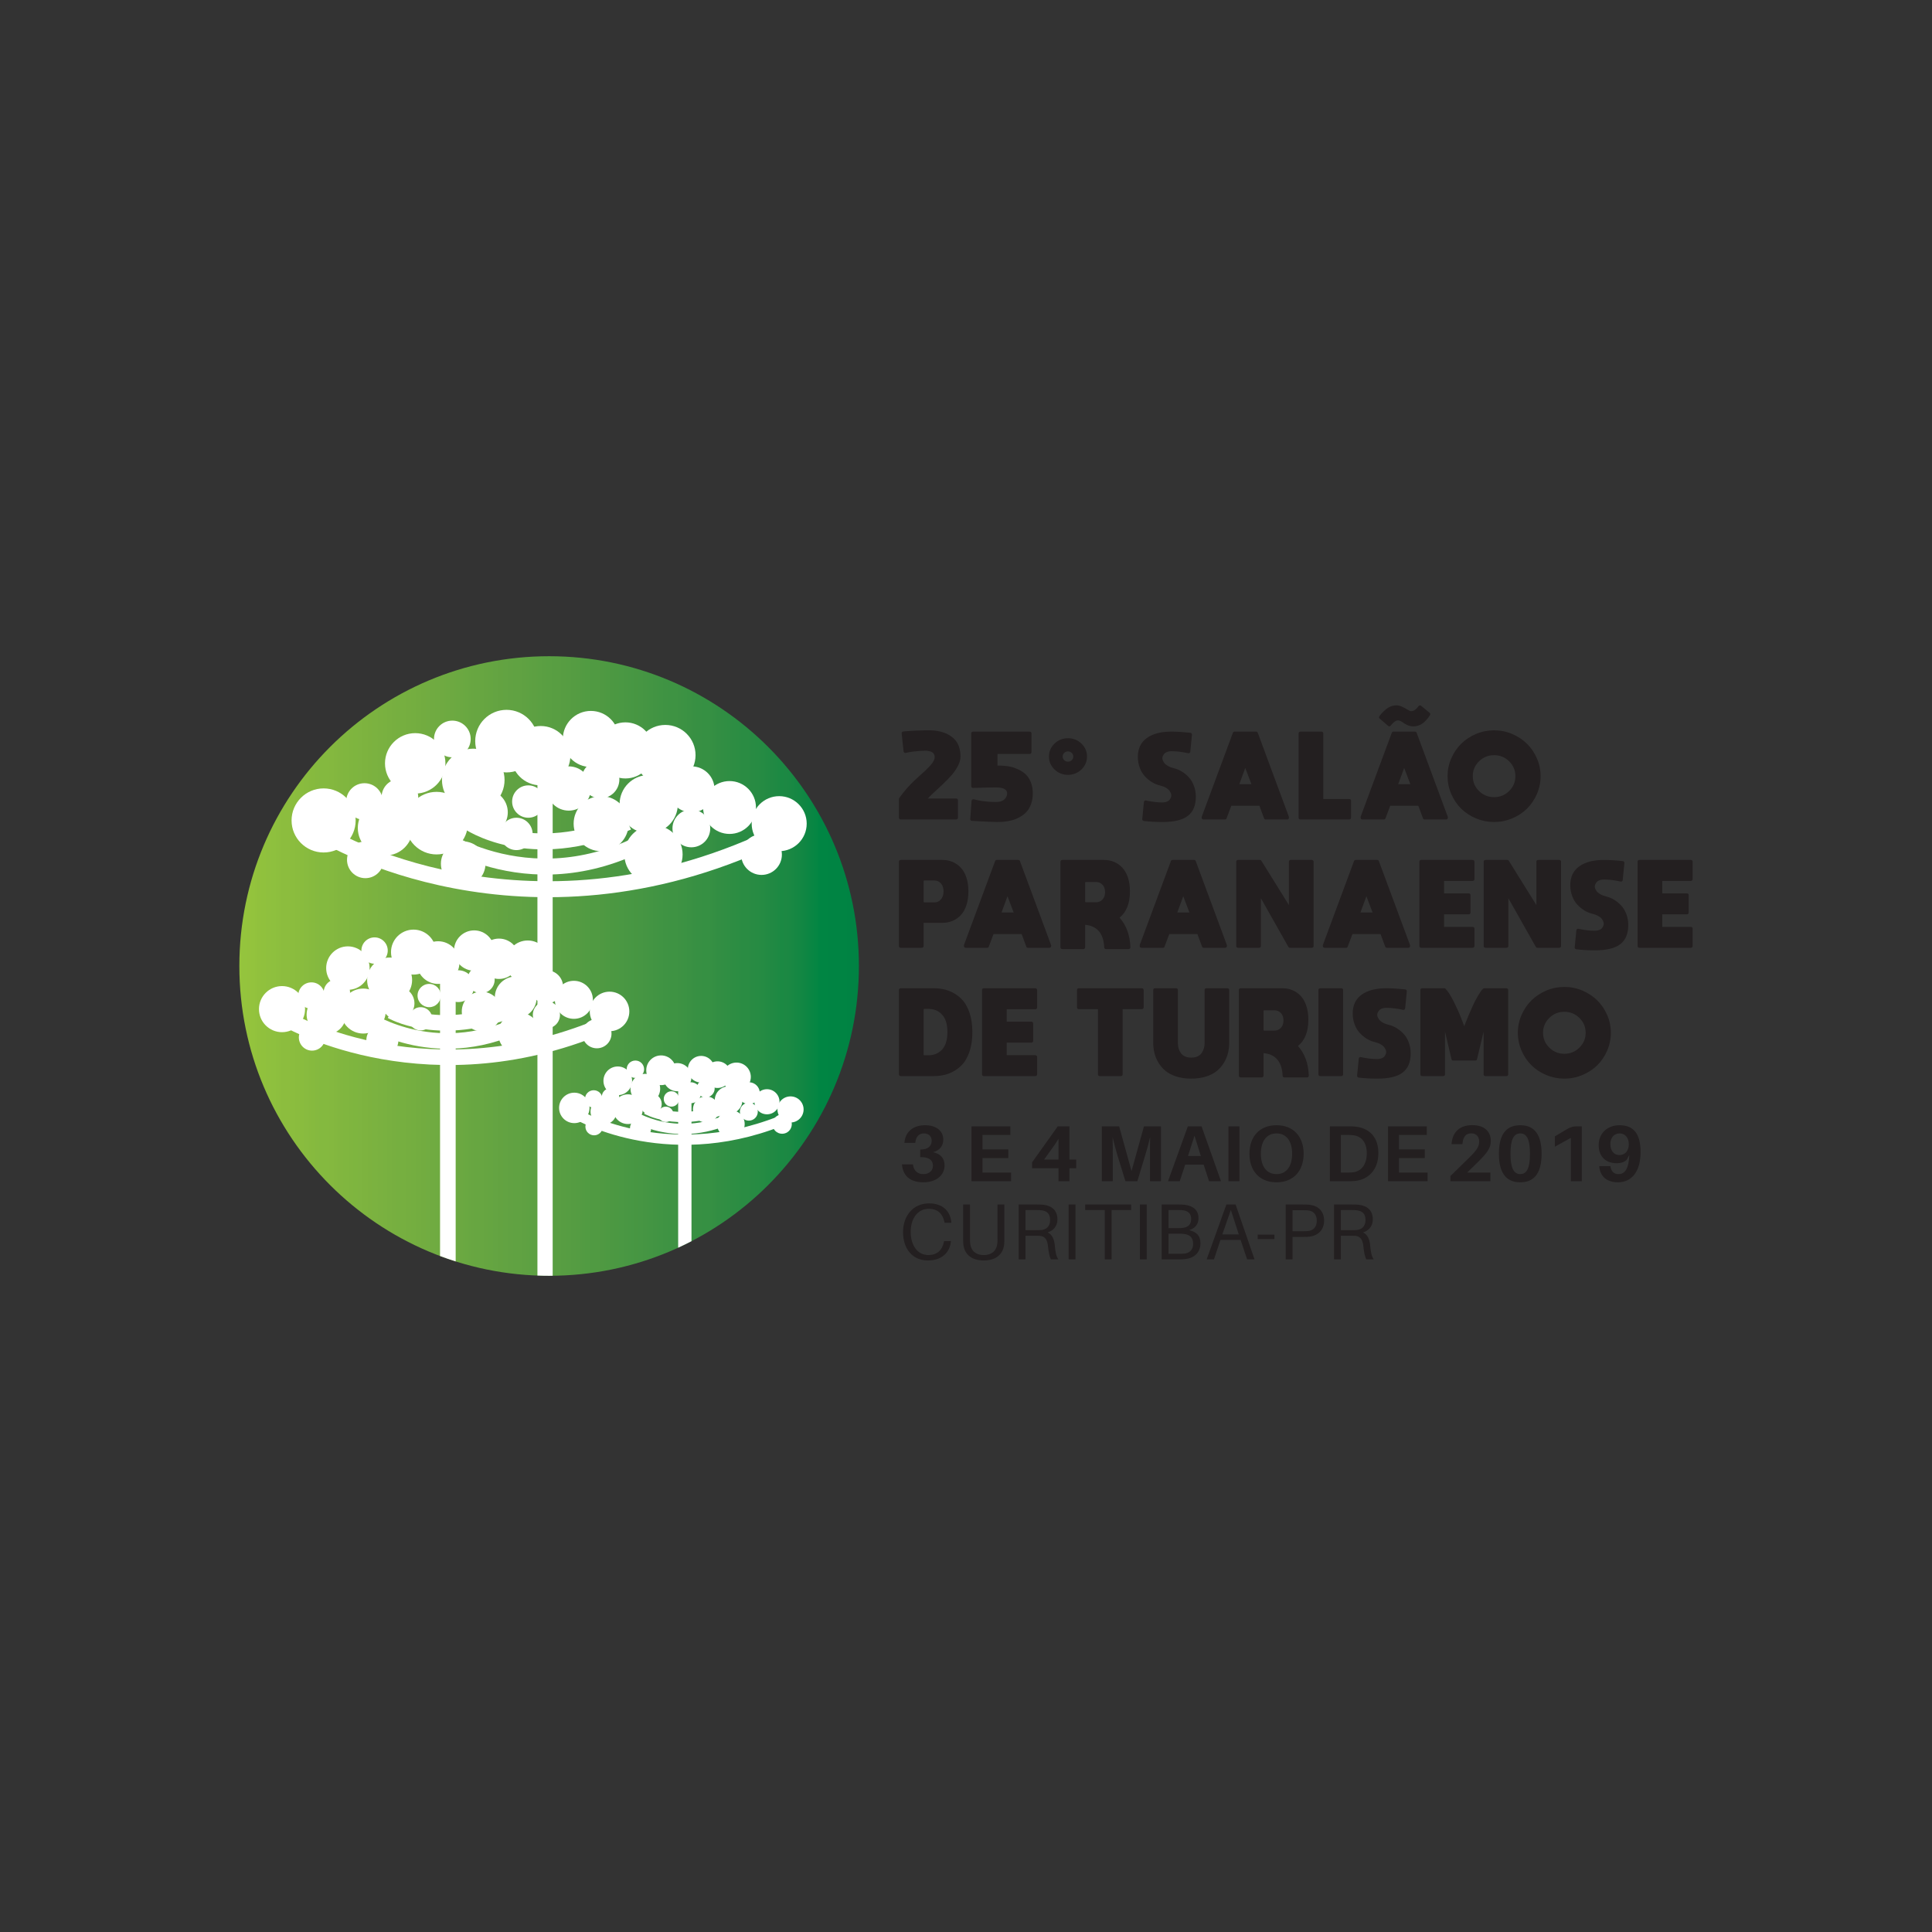 <?xml version="1.0" encoding="UTF-8"?>
<svg xmlns="http://www.w3.org/2000/svg" xmlns:xlink="http://www.w3.org/1999/xlink" width="301.465pt" height="301.465pt" viewBox="0 0 301.465 301.465" version="1.1">
<rect x="0" y="0" width="301.465" height="301.465" fill="#333333" stroke="none"/>
<defs>
<clipPath id="clip1">
  <path d="M 37 102 L 135 102 L 135 200 L 37 200 Z M 37 102 "/>
</clipPath>
<clipPath id="clip2">
  <path d="M 37.348 150.734 C 37.348 177.43 58.988 199.07 85.684 199.07 C 112.383 199.07 134.023 177.43 134.023 150.734 C 134.023 124.035 112.383 102.395 85.684 102.395 C 58.988 102.395 37.348 124.035 37.348 150.734 "/>
</clipPath>
<linearGradient id="linear0" gradientUnits="userSpaceOnUse" x1="28.347" y1="93.39" x2="125.022" y2="93.39" gradientTransform="matrix(1,0,0,-1,9,292.465)">
<stop offset="0" style="stop-color:rgb(58.432%,76.863%,23.921%);stop-opacity:1;"/>
<stop offset="0.008" style="stop-color:rgb(58.04%,76.863%,23.921%);stop-opacity:1;"/>
<stop offset="0.016" style="stop-color:rgb(58.04%,76.471%,23.921%);stop-opacity:1;"/>
<stop offset="0.023" style="stop-color:rgb(57.648%,76.471%,23.921%);stop-opacity:1;"/>
<stop offset="0.031" style="stop-color:rgb(56.863%,75.687%,23.921%);stop-opacity:1;"/>
<stop offset="0.039" style="stop-color:rgb(56.471%,75.687%,23.921%);stop-opacity:1;"/>
<stop offset="0.047" style="stop-color:rgb(56.079%,75.294%,24.313%);stop-opacity:1;"/>
<stop offset="0.055" style="stop-color:rgb(55.687%,75.294%,24.313%);stop-opacity:1;"/>
<stop offset="0.062" style="stop-color:rgb(55.295%,74.902%,24.313%);stop-opacity:1;"/>
<stop offset="0.07" style="stop-color:rgb(54.903%,74.118%,24.313%);stop-opacity:1;"/>
<stop offset="0.078" style="stop-color:rgb(54.903%,74.118%,24.313%);stop-opacity:1;"/>
<stop offset="0.086" style="stop-color:rgb(54.51%,74.118%,24.313%);stop-opacity:1;"/>
<stop offset="0.094" style="stop-color:rgb(54.118%,73.726%,24.313%);stop-opacity:1;"/>
<stop offset="0.102" style="stop-color:rgb(53.726%,73.726%,24.313%);stop-opacity:1;"/>
<stop offset="0.109" style="stop-color:rgb(53.334%,73.334%,24.706%);stop-opacity:1;"/>
<stop offset="0.117" style="stop-color:rgb(52.55%,72.942%,24.313%);stop-opacity:1;"/>
<stop offset="0.125" style="stop-color:rgb(52.158%,72.549%,24.706%);stop-opacity:1;"/>
<stop offset="0.133" style="stop-color:rgb(51.765%,72.549%,24.706%);stop-opacity:1;"/>
<stop offset="0.141" style="stop-color:rgb(51.765%,72.549%,24.706%);stop-opacity:1;"/>
<stop offset="0.148" style="stop-color:rgb(51.765%,72.157%,24.706%);stop-opacity:1;"/>
<stop offset="0.156" style="stop-color:rgb(51.373%,71.765%,24.706%);stop-opacity:1;"/>
<stop offset="0.164" style="stop-color:rgb(50.589%,71.373%,24.706%);stop-opacity:1;"/>
<stop offset="0.172" style="stop-color:rgb(50.197%,71.373%,24.706%);stop-opacity:1;"/>
<stop offset="0.18" style="stop-color:rgb(49.803%,70.981%,24.706%);stop-opacity:1;"/>
<stop offset="0.188" style="stop-color:rgb(49.411%,70.981%,24.706%);stop-opacity:1;"/>
<stop offset="0.195" style="stop-color:rgb(49.411%,70.589%,25.098%);stop-opacity:1;"/>
<stop offset="0.203" style="stop-color:rgb(49.019%,70.197%,24.706%);stop-opacity:1;"/>
<stop offset="0.211" style="stop-color:rgb(48.627%,69.804%,24.706%);stop-opacity:1;"/>
<stop offset="0.219" style="stop-color:rgb(48.235%,69.804%,25.098%);stop-opacity:1;"/>
<stop offset="0.227" style="stop-color:rgb(47.842%,69.412%,25.098%);stop-opacity:1;"/>
<stop offset="0.234" style="stop-color:rgb(47.45%,69.412%,25.098%);stop-opacity:1;"/>
<stop offset="0.242" style="stop-color:rgb(47.058%,69.02%,25.098%);stop-opacity:1;"/>
<stop offset="0.25" style="stop-color:rgb(46.666%,68.628%,25.098%);stop-opacity:1;"/>
<stop offset="0.258" style="stop-color:rgb(46.274%,68.628%,25.098%);stop-opacity:1;"/>
<stop offset="0.266" style="stop-color:rgb(46.274%,68.628%,25.098%);stop-opacity:1;"/>
<stop offset="0.273" style="stop-color:rgb(45.882%,68.236%,25.098%);stop-opacity:1;"/>
<stop offset="0.281" style="stop-color:rgb(45.49%,68.236%,25.098%);stop-opacity:1;"/>
<stop offset="0.289" style="stop-color:rgb(45.097%,67.844%,25.098%);stop-opacity:1;"/>
<stop offset="0.297" style="stop-color:rgb(44.705%,67.451%,25.098%);stop-opacity:1;"/>
<stop offset="0.305" style="stop-color:rgb(44.313%,67.451%,25.49%);stop-opacity:1;"/>
<stop offset="0.312" style="stop-color:rgb(43.921%,67.059%,25.49%);stop-opacity:1;"/>
<stop offset="0.32" style="stop-color:rgb(43.529%,67.059%,25.49%);stop-opacity:1;"/>
<stop offset="0.328" style="stop-color:rgb(43.529%,66.667%,25.49%);stop-opacity:1;"/>
<stop offset="0.336" style="stop-color:rgb(42.744%,66.667%,25.49%);stop-opacity:1;"/>
<stop offset="0.344" style="stop-color:rgb(42.744%,66.275%,25.49%);stop-opacity:1;"/>
<stop offset="0.352" style="stop-color:rgb(41.96%,66.275%,25.49%);stop-opacity:1;"/>
<stop offset="0.359" style="stop-color:rgb(41.96%,65.883%,25.49%);stop-opacity:1;"/>
<stop offset="0.367" style="stop-color:rgb(41.176%,65.883%,25.49%);stop-opacity:1;"/>
<stop offset="0.375" style="stop-color:rgb(40.784%,65.099%,25.49%);stop-opacity:1;"/>
<stop offset="0.383" style="stop-color:rgb(40.392%,65.099%,25.49%);stop-opacity:1;"/>
<stop offset="0.391" style="stop-color:rgb(40.392%,65.099%,25.49%);stop-opacity:1;"/>
<stop offset="0.398" style="stop-color:rgb(39.999%,64.706%,25.49%);stop-opacity:1;"/>
<stop offset="0.406" style="stop-color:rgb(39.607%,64.706%,25.49%);stop-opacity:1;"/>
<stop offset="0.414" style="stop-color:rgb(39.215%,64.314%,25.882%);stop-opacity:1;"/>
<stop offset="0.422" style="stop-color:rgb(38.823%,63.922%,25.49%);stop-opacity:1;"/>
<stop offset="0.43" style="stop-color:rgb(38.431%,63.922%,25.882%);stop-opacity:1;"/>
<stop offset="0.438" style="stop-color:rgb(38.039%,63.53%,25.882%);stop-opacity:1;"/>
<stop offset="0.445" style="stop-color:rgb(37.646%,63.53%,25.882%);stop-opacity:1;"/>
<stop offset="0.453" style="stop-color:rgb(37.646%,63.53%,25.882%);stop-opacity:1;"/>
<stop offset="0.461" style="stop-color:rgb(37.254%,63.138%,25.882%);stop-opacity:1;"/>
<stop offset="0.469" style="stop-color:rgb(36.47%,63.138%,25.882%);stop-opacity:1;"/>
<stop offset="0.477" style="stop-color:rgb(36.47%,62.746%,25.882%);stop-opacity:1;"/>
<stop offset="0.484" style="stop-color:rgb(35.686%,62.746%,25.882%);stop-opacity:1;"/>
<stop offset="0.492" style="stop-color:rgb(35.294%,62.354%,25.882%);stop-opacity:1;"/>
<stop offset="0.5" style="stop-color:rgb(34.901%,62.354%,25.882%);stop-opacity:1;"/>
<stop offset="0.508" style="stop-color:rgb(34.509%,61.961%,25.882%);stop-opacity:1;"/>
<stop offset="0.516" style="stop-color:rgb(34.509%,61.961%,25.882%);stop-opacity:1;"/>
<stop offset="0.523" style="stop-color:rgb(34.117%,61.569%,25.882%);stop-opacity:1;"/>
<stop offset="0.531" style="stop-color:rgb(33.725%,61.569%,25.882%);stop-opacity:1;"/>
<stop offset="0.539" style="stop-color:rgb(33.333%,61.177%,25.882%);stop-opacity:1;"/>
<stop offset="0.547" style="stop-color:rgb(32.941%,61.177%,25.882%);stop-opacity:1;"/>
<stop offset="0.555" style="stop-color:rgb(32.156%,60.785%,25.882%);stop-opacity:1;"/>
<stop offset="0.562" style="stop-color:rgb(31.764%,60.785%,25.882%);stop-opacity:1;"/>
<stop offset="0.57" style="stop-color:rgb(31.372%,60.393%,25.882%);stop-opacity:1;"/>
<stop offset="0.578" style="stop-color:rgb(31.372%,60.393%,25.882%);stop-opacity:1;"/>
<stop offset="0.586" style="stop-color:rgb(30.98%,60.001%,25.882%);stop-opacity:1;"/>
<stop offset="0.594" style="stop-color:rgb(30.196%,60.001%,25.882%);stop-opacity:1;"/>
<stop offset="0.602" style="stop-color:rgb(29.803%,59.608%,25.882%);stop-opacity:1;"/>
<stop offset="0.609" style="stop-color:rgb(29.411%,59.608%,25.882%);stop-opacity:1;"/>
<stop offset="0.617" style="stop-color:rgb(29.019%,59.608%,26.274%);stop-opacity:1;"/>
<stop offset="0.625" style="stop-color:rgb(28.627%,59.216%,26.274%);stop-opacity:1;"/>
<stop offset="0.633" style="stop-color:rgb(27.843%,59.216%,26.274%);stop-opacity:1;"/>
<stop offset="0.641" style="stop-color:rgb(27.843%,58.824%,25.882%);stop-opacity:1;"/>
<stop offset="0.648" style="stop-color:rgb(27.451%,58.824%,26.274%);stop-opacity:1;"/>
<stop offset="0.656" style="stop-color:rgb(27.058%,58.432%,26.274%);stop-opacity:1;"/>
<stop offset="0.664" style="stop-color:rgb(26.274%,58.432%,26.274%);stop-opacity:1;"/>
<stop offset="0.672" style="stop-color:rgb(25.882%,58.04%,26.274%);stop-opacity:1;"/>
<stop offset="0.68" style="stop-color:rgb(25.098%,58.04%,26.274%);stop-opacity:1;"/>
<stop offset="0.688" style="stop-color:rgb(24.706%,57.648%,26.274%);stop-opacity:1;"/>
<stop offset="0.695" style="stop-color:rgb(24.313%,57.648%,26.274%);stop-opacity:1;"/>
<stop offset="0.703" style="stop-color:rgb(24.313%,57.648%,26.274%);stop-opacity:1;"/>
<stop offset="0.711" style="stop-color:rgb(23.921%,57.256%,26.274%);stop-opacity:1;"/>
<stop offset="0.719" style="stop-color:rgb(23.137%,57.256%,26.274%);stop-opacity:1;"/>
<stop offset="0.727" style="stop-color:rgb(22.745%,56.863%,26.274%);stop-opacity:1;"/>
<stop offset="0.734" style="stop-color:rgb(21.96%,56.471%,26.274%);stop-opacity:1;"/>
<stop offset="0.742" style="stop-color:rgb(21.568%,56.471%,26.274%);stop-opacity:1;"/>
<stop offset="0.75" style="stop-color:rgb(21.176%,56.471%,26.274%);stop-opacity:1;"/>
<stop offset="0.758" style="stop-color:rgb(21.176%,56.471%,26.274%);stop-opacity:1;"/>
<stop offset="0.766" style="stop-color:rgb(20.392%,56.079%,26.274%);stop-opacity:1;"/>
<stop offset="0.773" style="stop-color:rgb(19.608%,55.687%,26.274%);stop-opacity:1;"/>
<stop offset="0.781" style="stop-color:rgb(19.215%,55.687%,26.274%);stop-opacity:1;"/>
<stop offset="0.789" style="stop-color:rgb(18.431%,55.687%,26.274%);stop-opacity:1;"/>
<stop offset="0.797" style="stop-color:rgb(17.647%,55.295%,26.274%);stop-opacity:1;"/>
<stop offset="0.805" style="stop-color:rgb(17.255%,55.295%,26.274%);stop-opacity:1;"/>
<stop offset="0.812" style="stop-color:rgb(16.47%,54.903%,26.274%);stop-opacity:1;"/>
<stop offset="0.82" style="stop-color:rgb(16.47%,54.903%,26.274%);stop-opacity:1;"/>
<stop offset="0.828" style="stop-color:rgb(15.686%,54.51%,26.274%);stop-opacity:1;"/>
<stop offset="0.836" style="stop-color:rgb(15.294%,54.51%,26.274%);stop-opacity:1;"/>
<stop offset="0.844" style="stop-color:rgb(14.51%,54.51%,26.274%);stop-opacity:1;"/>
<stop offset="0.852" style="stop-color:rgb(13.725%,54.118%,26.274%);stop-opacity:1;"/>
<stop offset="0.859" style="stop-color:rgb(12.941%,53.726%,26.274%);stop-opacity:1;"/>
<stop offset="0.867" style="stop-color:rgb(12.157%,53.726%,26.274%);stop-opacity:1;"/>
<stop offset="0.875" style="stop-color:rgb(10.588%,53.726%,26.274%);stop-opacity:1;"/>
<stop offset="0.883" style="stop-color:rgb(10.98%,53.334%,26.274%);stop-opacity:1;"/>
<stop offset="0.891" style="stop-color:rgb(9.804%,53.334%,26.274%);stop-opacity:1;"/>
<stop offset="0.898" style="stop-color:rgb(8.627%,52.942%,26.274%);stop-opacity:1;"/>
<stop offset="0.906" style="stop-color:rgb(7.451%,52.942%,26.274%);stop-opacity:1;"/>
<stop offset="0.914" style="stop-color:rgb(5.882%,52.55%,26.274%);stop-opacity:1;"/>
<stop offset="0.922" style="stop-color:rgb(3.922%,52.55%,26.274%);stop-opacity:1;"/>
<stop offset="0.93" style="stop-color:rgb(2.353%,52.55%,26.274%);stop-opacity:1;"/>
<stop offset="0.938" style="stop-color:rgb(0%,52.158%,26.274%);stop-opacity:1;"/>
<stop offset="0.945" style="stop-color:rgb(0%,52.158%,26.274%);stop-opacity:1;"/>
<stop offset="0.953" style="stop-color:rgb(0%,51.765%,26.274%);stop-opacity:1;"/>
<stop offset="0.961" style="stop-color:rgb(0%,51.765%,26.274%);stop-opacity:1;"/>
<stop offset="0.969" style="stop-color:rgb(0%,51.765%,26.274%);stop-opacity:1;"/>
<stop offset="0.977" style="stop-color:rgb(0%,51.765%,26.274%);stop-opacity:1;"/>
<stop offset="0.984" style="stop-color:rgb(0%,51.373%,26.274%);stop-opacity:1;"/>
<stop offset="0.992" style="stop-color:rgb(0%,51.373%,26.274%);stop-opacity:1;"/>
<stop offset="1" style="stop-color:rgb(0%,50.981%,26.274%);stop-opacity:1;"/>
</linearGradient>
</defs>
<g id="surface1">
<path style=" stroke:none;fill-rule:nonzero;fill:rgb(13.725%,12.157%,12.549%);fill-opacity:1;" d="M 145.602 179.781 C 146.629 179.508 147.188 178.801 147.188 177.809 C 147.188 176.559 146.207 175.578 144.348 175.578 C 142.352 175.578 141.285 176.719 141.133 178.207 L 141.121 178.332 L 142.82 178.332 L 142.836 178.207 C 142.922 177.402 143.391 176.855 144.16 176.855 C 144.918 176.855 145.379 177.312 145.379 178.008 C 145.379 178.812 144.781 179.32 143.875 179.359 L 143.59 179.371 L 143.59 180.562 L 143.875 180.562 C 144.992 180.59 145.574 181.047 145.574 181.906 C 145.574 182.688 144.969 183.207 144.062 183.207 C 143.195 183.207 142.598 182.676 142.473 181.805 L 142.449 181.684 L 140.738 181.684 L 140.75 181.805 C 140.938 183.578 142.141 184.484 144.074 184.484 C 145.996 184.484 147.387 183.457 147.387 181.844 C 147.387 180.727 146.754 180.043 145.602 179.781 Z M 157.77 182.961 L 153.305 182.961 L 153.305 180.703 L 157.336 180.703 L 157.336 179.352 L 153.305 179.352 L 153.305 177.094 L 157.645 177.094 L 157.645 175.754 L 151.594 175.754 L 151.594 184.312 L 157.77 184.312 Z M 167.93 182.289 L 167.93 180.938 L 166.875 180.938 L 166.875 175.754 L 165.051 175.754 L 161.043 181.371 L 161.043 182.289 L 165.164 182.289 L 165.164 184.312 L 166.875 184.312 L 166.875 182.289 Z M 165.164 180.938 L 162.918 180.938 L 164.594 178.594 C 164.789 178.309 164.977 178.012 165.164 177.688 Z M 181.152 175.754 L 178.5 175.754 L 176.562 182.734 L 174.629 175.754 L 171.926 175.754 L 171.926 184.312 L 173.637 184.312 L 173.637 180.355 C 173.637 179.461 173.637 178.332 173.609 177.441 C 173.809 178.32 174.121 179.461 174.379 180.328 L 175.609 184.312 L 177.469 184.312 L 178.672 180.344 C 178.945 179.461 179.254 178.32 179.465 177.426 C 179.441 178.32 179.441 179.461 179.441 180.355 L 179.441 184.312 L 181.152 184.312 Z M 187.816 181.73 L 188.656 184.312 L 190.52 184.312 L 187.492 175.754 L 185.348 175.754 L 182.258 184.312 L 184.082 184.312 L 184.938 181.73 Z M 186.387 177.215 L 187.379 180.379 L 185.371 180.379 Z M 193.398 184.312 L 193.398 175.754 L 191.684 175.754 L 191.684 184.312 Z M 199.188 175.578 C 196.547 175.578 194.961 177.34 194.961 180.031 C 194.961 182.711 196.547 184.484 199.188 184.484 C 201.82 184.484 203.418 182.711 203.418 180.031 C 203.418 177.34 201.82 175.578 199.188 175.578 Z M 199.188 183.207 C 197.664 183.207 196.746 182.031 196.746 180.031 C 196.746 178.023 197.664 176.855 199.188 176.855 C 200.703 176.855 201.621 178.023 201.621 180.031 C 201.621 182.031 200.703 183.207 199.188 183.207 Z M 211.559 175.801 C 211.121 175.754 210.926 175.754 210.465 175.754 L 207.512 175.754 L 207.512 184.312 L 210.441 184.312 C 210.898 184.312 211.098 184.312 211.531 184.262 C 213.516 184.027 215.078 182.539 215.078 179.922 C 215.078 177.305 213.543 176.039 211.559 175.801 Z M 211.148 182.922 C 210.875 182.961 210.613 182.961 210.242 182.961 L 209.227 182.961 L 209.227 177.094 L 210.266 177.094 C 210.652 177.094 210.898 177.105 211.184 177.141 C 212.449 177.305 213.27 178.258 213.27 179.945 C 213.27 181.695 212.426 182.762 211.148 182.922 Z M 222.758 182.961 L 218.293 182.961 L 218.293 180.703 L 222.324 180.703 L 222.324 179.352 L 218.293 179.352 L 218.293 177.094 L 222.633 177.094 L 222.633 175.754 L 216.582 175.754 L 216.582 184.312 L 222.758 184.312 Z M 228.938 182.961 L 230.523 181.41 C 232.086 179.883 232.621 179.113 232.621 178.035 C 232.621 176.57 231.629 175.566 229.742 175.566 C 227.82 175.566 226.68 176.57 226.504 178.406 L 226.492 178.531 L 228.191 178.531 L 228.203 178.406 C 228.316 177.379 228.727 176.844 229.582 176.844 C 230.375 176.844 230.809 177.379 230.809 178.133 C 230.809 178.953 230.352 179.562 229.195 180.691 L 226.32 183.504 L 226.32 184.312 L 232.559 184.312 L 232.559 182.961 Z M 237.223 175.578 C 234.793 175.578 233.887 177.328 233.887 180.031 C 233.887 182.711 234.793 184.484 237.223 184.484 C 239.641 184.484 240.547 182.711 240.547 180.031 C 240.547 177.328 239.641 175.578 237.223 175.578 Z M 237.223 183.207 C 236.168 183.207 235.695 182.191 235.695 180.031 C 235.695 177.848 236.168 176.855 237.223 176.855 C 238.266 176.855 238.734 177.848 238.734 180.031 C 238.734 182.191 238.266 183.207 237.223 183.207 Z M 246.824 175.754 L 245.98 175.754 C 245.508 175.754 245.062 175.875 244.602 176.137 L 242.617 177.316 L 242.617 178.93 L 245.113 177.551 L 245.113 184.312 L 246.824 184.312 Z M 252.703 175.578 C 250.941 175.578 249.453 176.719 249.453 178.703 C 249.453 180.281 250.395 181.508 252.27 181.508 C 252.879 181.508 253.336 181.383 253.797 181.012 L 254.23 180.23 C 254.156 182.34 253.547 183.207 252.566 183.207 C 251.859 183.207 251.465 182.848 251.301 182.078 L 251.277 181.953 L 249.539 181.953 L 249.555 182.078 C 249.703 183.555 250.719 184.484 252.457 184.484 C 254.516 184.484 255.992 182.934 255.992 179.758 C 255.992 176.844 254.852 175.578 252.703 175.578 Z M 252.727 180.23 C 251.75 180.23 251.277 179.488 251.277 178.492 C 251.277 177.574 251.824 176.855 252.715 176.855 C 253.598 176.855 254.156 177.562 254.156 178.543 C 254.156 179.637 253.496 180.23 252.727 180.23 "/>
<path style=" stroke:none;fill-rule:nonzero;fill:rgb(13.725%,12.157%,12.549%);fill-opacity:1;" d="M 144.957 187.773 C 142.523 187.773 140.91 189.66 140.91 192.266 C 140.91 194.77 142.301 196.68 144.793 196.68 C 147.051 196.68 148.207 195.328 148.367 193.777 L 148.379 193.652 L 147.312 193.652 L 147.289 193.777 C 147.039 195.008 146.281 195.836 144.855 195.836 C 143.168 195.836 142.102 194.324 142.102 192.215 C 142.102 190.145 143.18 188.617 144.93 188.617 C 146.355 188.617 147.113 189.449 147.363 190.676 L 147.387 190.801 L 148.453 190.801 L 148.441 190.676 C 148.27 189.004 147.125 187.773 144.957 187.773 Z M 156.715 187.949 L 155.648 187.949 L 155.648 193.246 C 155.648 193.52 155.648 193.777 155.625 194 C 155.523 195.082 154.816 195.836 153.504 195.836 C 152.188 195.836 151.48 195.082 151.383 194 C 151.355 193.777 151.355 193.52 151.355 193.246 L 151.355 187.949 L 150.289 187.949 L 150.289 193.344 C 150.289 193.617 150.289 193.863 150.316 194.113 C 150.438 195.539 151.406 196.68 153.504 196.68 C 155.598 196.68 156.566 195.539 156.691 194.113 C 156.715 193.863 156.715 193.617 156.715 193.344 Z M 164.582 194.262 C 164.504 193.406 164.172 192.625 163.477 192.301 C 164.27 192.055 165 191.41 165 190.281 C 165 188.84 164.109 188.16 162.867 187.996 C 162.484 187.949 162.188 187.949 161.75 187.949 L 158.949 187.949 L 158.949 196.508 L 160.016 196.508 L 160.016 192.824 L 161.629 192.824 C 161.828 192.824 162.035 192.824 162.234 192.836 C 163.078 192.898 163.414 193.48 163.512 194.359 C 163.625 195.414 163.738 195.961 163.973 196.508 L 165.152 196.508 C 164.805 196.047 164.68 195.379 164.582 194.262 Z M 160.016 191.953 L 160.016 188.816 L 161.75 188.816 C 162.137 188.816 162.371 188.828 162.609 188.867 C 163.402 188.988 163.859 189.426 163.859 190.379 C 163.859 191.348 163.277 191.855 162.484 191.93 C 162.246 191.953 162.035 191.953 161.652 191.953 Z M 167.816 196.508 L 167.816 187.949 L 166.75 187.949 L 166.75 196.508 Z M 176.5 188.816 L 176.5 187.949 L 169.332 187.949 L 169.332 188.816 L 172.383 188.816 L 172.383 196.508 L 173.449 196.508 L 173.449 188.816 Z M 178.934 196.508 L 178.934 187.949 L 177.867 187.949 L 177.867 196.508 Z M 185.559 191.953 C 186.438 191.656 187.008 191.109 187.008 190.082 C 187.008 188.867 186.25 188.184 184.898 187.996 C 184.488 187.949 184.191 187.949 183.781 187.949 L 181.266 187.949 L 181.266 196.508 L 184.02 196.508 C 184.414 196.508 184.688 196.508 185.109 196.445 C 186.238 196.273 187.316 195.551 187.316 193.988 C 187.316 192.812 186.688 192.215 185.559 191.953 Z M 182.332 188.816 L 183.871 188.816 C 184.066 188.816 184.328 188.816 184.551 188.84 C 185.32 188.93 185.867 189.324 185.867 190.168 C 185.867 190.926 185.543 191.445 184.664 191.582 C 184.414 191.621 184.203 191.633 183.98 191.633 L 182.332 191.633 Z M 184.773 195.613 C 184.613 195.625 184.379 195.641 184.18 195.641 L 182.332 195.641 L 182.332 192.5 L 184.105 192.5 C 184.305 192.5 184.504 192.512 184.789 192.551 C 185.605 192.66 186.176 193.047 186.176 194.102 C 186.176 195.031 185.594 195.539 184.773 195.613 Z M 193.582 193.48 L 194.602 196.508 L 195.754 196.508 L 192.801 187.949 L 191.363 187.949 L 188.285 196.508 L 189.426 196.508 L 190.434 193.48 Z M 190.73 192.613 L 192.059 188.793 L 193.297 192.613 Z M 198.855 193.344 L 198.855 192.648 L 196.25 192.648 L 196.25 193.344 Z M 204.387 187.996 C 204.004 187.949 203.707 187.949 203.27 187.949 L 200.617 187.949 L 200.617 196.508 L 201.684 196.508 L 201.684 193.008 L 203.27 193.008 C 203.707 193.008 204.004 193.008 204.387 192.961 C 205.629 192.797 206.609 191.93 206.609 190.48 C 206.609 189.027 205.75 188.172 204.387 187.996 Z M 204.324 192.055 C 204.09 192.105 203.754 192.117 203.371 192.117 L 201.684 192.117 L 201.684 188.84 L 203.371 188.84 C 203.754 188.84 204.09 188.852 204.324 188.902 C 204.934 189.039 205.465 189.484 205.465 190.48 C 205.465 191.473 204.934 191.918 204.324 192.055 Z M 213.789 194.262 C 213.715 193.406 213.379 192.625 212.688 192.301 C 213.48 192.055 214.211 191.41 214.211 190.281 C 214.211 188.84 213.32 188.16 212.078 187.996 C 211.695 187.949 211.395 187.949 210.961 187.949 L 208.16 187.949 L 208.16 196.508 L 209.227 196.508 L 209.227 192.824 L 210.836 192.824 C 211.035 192.824 211.246 192.824 211.445 192.836 C 212.289 192.898 212.625 193.48 212.723 194.359 C 212.836 195.414 212.945 195.961 213.184 196.508 L 214.359 196.508 C 214.012 196.047 213.891 195.379 213.789 194.262 Z M 209.227 191.953 L 209.227 188.816 L 210.961 188.816 C 211.348 188.816 211.582 188.828 211.816 188.867 C 212.613 188.988 213.07 189.426 213.07 190.379 C 213.07 191.348 212.488 191.855 211.695 191.93 C 211.457 191.953 211.246 191.953 210.863 191.953 Z M 209.227 191.953 "/>
<path style=" stroke:none;fill-rule:nonzero;fill:rgb(13.725%,12.157%,12.549%);fill-opacity:1;" d="M 149.875 118.039 C 149.875 118.496 149.742 118.988 149.477 119.508 C 149.211 120.027 148.859 120.531 148.422 121.023 C 147.984 121.512 147.547 121.961 147.113 122.371 C 146.68 122.785 146.23 123.199 145.762 123.625 C 145.297 124.051 144.969 124.375 144.777 124.594 L 149.203 124.594 C 149.277 124.594 149.34 124.617 149.395 124.668 C 149.449 124.719 149.477 124.785 149.477 124.867 L 149.477 127.594 C 149.477 127.676 149.449 127.742 149.395 127.793 C 149.34 127.844 149.277 127.867 149.203 127.867 L 140.539 127.867 C 140.457 127.867 140.391 127.844 140.344 127.793 C 140.293 127.742 140.266 127.676 140.266 127.594 L 140.266 124.676 C 140.266 124.621 140.285 124.57 140.32 124.523 C 140.996 123.555 141.777 122.652 142.664 121.809 C 142.867 121.617 143.16 121.352 143.543 121.008 C 143.926 120.664 144.227 120.391 144.441 120.188 C 144.656 119.98 144.887 119.746 145.133 119.48 C 145.379 119.215 145.559 118.969 145.672 118.746 C 145.789 118.523 145.844 118.316 145.844 118.125 C 145.844 117.887 145.777 117.691 145.641 117.539 C 145.504 117.391 145.328 117.289 145.117 117.238 C 144.91 117.188 144.746 117.156 144.633 117.145 C 144.52 117.129 144.418 117.129 144.336 117.137 C 143.168 117.172 142.164 117.285 141.32 117.48 C 141.238 117.496 141.168 117.48 141.102 117.43 C 141.039 117.379 141.004 117.32 140.992 117.246 L 140.691 114.438 C 140.684 114.363 140.703 114.297 140.754 114.238 C 140.805 114.18 140.863 114.145 140.938 114.133 C 142.316 114.016 143.656 113.957 144.953 113.957 C 145.246 113.957 145.535 113.969 145.824 113.996 C 146.113 114.023 146.422 114.078 146.758 114.16 C 147.09 114.246 147.402 114.348 147.688 114.477 C 147.977 114.605 148.258 114.773 148.531 114.984 C 148.805 115.195 149.039 115.438 149.238 115.719 C 149.434 115.996 149.59 116.336 149.703 116.73 C 149.816 117.129 149.875 117.566 149.875 118.039 Z M 160.688 114.16 C 160.762 114.16 160.824 114.188 160.875 114.238 C 160.926 114.289 160.949 114.348 160.949 114.422 L 160.949 117.367 C 160.949 117.441 160.926 117.508 160.875 117.562 C 160.824 117.617 160.762 117.645 160.688 117.645 L 155.645 117.645 L 155.645 119.465 C 155.719 119.465 155.82 119.465 155.953 119.461 C 156.086 119.453 156.344 119.469 156.727 119.5 C 157.113 119.531 157.477 119.59 157.824 119.672 C 158.172 119.754 158.559 119.898 158.984 120.105 C 159.406 120.309 159.773 120.559 160.078 120.855 C 160.387 121.156 160.641 121.555 160.848 122.062 C 161.051 122.57 161.156 123.148 161.156 123.797 C 161.156 124.363 161.078 124.879 160.922 125.348 C 160.766 125.812 160.57 126.195 160.332 126.496 C 160.094 126.801 159.801 127.062 159.457 127.293 C 159.109 127.52 158.773 127.695 158.449 127.82 C 158.125 127.945 157.77 128.039 157.387 128.109 C 157.004 128.176 156.68 128.219 156.418 128.238 C 156.16 128.258 155.902 128.266 155.645 128.266 C 155.043 128.266 153.707 128.207 151.645 128.086 C 151.57 128.078 151.508 128.047 151.457 127.992 C 151.406 127.938 151.387 127.871 151.395 127.801 L 151.602 124.961 C 151.609 124.879 151.648 124.812 151.719 124.766 C 151.785 124.715 151.855 124.699 151.93 124.715 C 152.98 125 154.145 125.141 155.426 125.141 C 155.746 125.141 156.023 125.098 156.254 125.012 C 156.488 124.922 156.664 124.809 156.789 124.668 C 156.914 124.527 157.004 124.383 157.062 124.234 C 157.121 124.09 157.152 123.945 157.152 123.797 C 157.152 123.176 156.562 122.867 155.383 122.867 C 154.652 122.867 153.465 122.895 151.82 122.949 C 151.746 122.949 151.684 122.922 151.629 122.867 C 151.574 122.809 151.547 122.746 151.547 122.672 L 151.547 114.422 C 151.547 114.348 151.574 114.289 151.629 114.238 C 151.684 114.188 151.746 114.16 151.82 114.16 Z M 160.688 114.16 "/>
<path style=" stroke:none;fill-rule:nonzero;fill:rgb(13.725%,12.157%,12.549%);fill-opacity:1;" d="M 164.547 116.027 C 165.129 115.469 165.828 115.191 166.645 115.191 C 167.461 115.191 168.16 115.469 168.742 116.027 C 169.32 116.582 169.613 117.258 169.613 118.047 C 169.613 118.84 169.32 119.512 168.742 120.07 C 168.16 120.625 167.461 120.906 166.645 120.906 C 165.828 120.906 165.129 120.625 164.547 120.07 C 163.969 119.512 163.676 118.84 163.676 118.047 C 163.676 117.258 163.969 116.582 164.547 116.027 Z M 166.055 118.617 C 166.215 118.773 166.41 118.848 166.637 118.848 C 166.867 118.848 167.062 118.773 167.227 118.617 C 167.391 118.461 167.473 118.27 167.473 118.047 C 167.473 117.824 167.391 117.633 167.227 117.48 C 167.062 117.324 166.867 117.246 166.637 117.246 C 166.41 117.246 166.215 117.324 166.055 117.48 C 165.895 117.633 165.816 117.824 165.816 118.047 C 165.816 118.27 165.895 118.461 166.055 118.617 "/>
<path style=" stroke:none;fill-rule:nonzero;fill:rgb(13.725%,12.157%,12.549%);fill-opacity:1;" d="M 185.992 114.629 L 185.73 117.301 C 185.723 117.375 185.684 117.434 185.621 117.484 C 185.559 117.535 185.488 117.551 185.414 117.535 C 184.5 117.332 183.664 117.227 182.906 117.219 C 182.598 117.211 182.328 117.25 182.105 117.336 C 181.883 117.422 181.723 117.535 181.625 117.672 C 181.531 117.809 181.465 117.926 181.426 118.027 C 181.391 118.129 181.371 118.219 181.371 118.301 C 181.371 118.395 181.391 118.492 181.426 118.602 C 181.465 118.711 181.535 118.848 181.645 119.016 C 181.754 119.18 181.941 119.34 182.199 119.492 C 182.461 119.648 182.777 119.773 183.152 119.863 C 183.574 119.965 183.984 120.133 184.379 120.371 C 184.777 120.609 185.145 120.906 185.484 121.27 C 185.82 121.629 186.09 122.074 186.293 122.605 C 186.492 123.137 186.594 123.711 186.594 124.332 C 186.594 125.668 186.184 126.656 185.359 127.301 C 184.539 127.945 183.207 128.266 181.371 128.266 C 180.34 128.266 179.371 128.211 178.465 128.102 C 178.402 128.094 178.348 128.059 178.301 128.004 C 178.254 127.949 178.234 127.887 178.234 127.812 L 178.492 125.141 C 178.504 125.059 178.539 124.996 178.602 124.949 C 178.668 124.902 178.742 124.891 178.824 124.906 C 179.699 125.098 180.504 125.199 181.234 125.211 C 181.555 125.219 181.828 125.18 182.051 125.094 C 182.273 125.008 182.434 124.895 182.523 124.766 C 182.613 124.633 182.68 124.512 182.715 124.406 C 182.75 124.301 182.77 124.207 182.77 124.125 C 182.77 124.035 182.75 123.934 182.715 123.824 C 182.68 123.715 182.609 123.578 182.504 123.414 C 182.398 123.25 182.215 123.09 181.953 122.934 C 181.695 122.777 181.375 122.656 181 122.562 C 180.574 122.465 180.16 122.293 179.77 122.059 C 179.375 121.82 179.012 121.523 178.672 121.164 C 178.332 120.809 178.062 120.363 177.855 119.828 C 177.652 119.297 177.547 118.719 177.547 118.094 C 177.547 116.816 178.012 115.84 178.938 115.168 C 179.867 114.496 181.145 114.16 182.77 114.16 C 183.648 114.16 184.645 114.223 185.758 114.34 C 185.82 114.348 185.875 114.383 185.922 114.438 C 185.969 114.492 185.992 114.555 185.992 114.629 Z M 196.012 114.16 C 196.129 114.16 196.211 114.223 196.258 114.34 L 201.109 127.43 C 201.117 127.457 201.121 127.484 201.121 127.512 L 201.121 127.609 C 201.121 127.68 201.098 127.742 201.047 127.793 C 200.996 127.844 200.934 127.867 200.863 127.867 L 197.492 127.867 C 197.363 127.867 197.281 127.809 197.242 127.691 L 196.516 125.73 L 192.133 125.73 L 191.391 127.691 C 191.355 127.809 191.273 127.867 191.145 127.867 L 187.785 127.867 C 187.703 127.867 187.637 127.844 187.586 127.793 C 187.539 127.742 187.512 127.68 187.512 127.609 L 187.512 127.512 C 187.512 127.484 187.516 127.453 187.527 127.414 L 192.379 114.34 C 192.422 114.223 192.508 114.16 192.625 114.16 Z M 193.379 122.359 L 195.27 122.359 L 194.309 119.824 Z M 210.812 127.594 C 210.812 127.676 210.789 127.742 210.738 127.793 C 210.688 127.844 210.625 127.867 210.551 127.867 L 202.902 127.867 C 202.82 127.867 202.754 127.844 202.707 127.793 C 202.656 127.742 202.629 127.676 202.629 127.594 L 202.629 114.438 C 202.629 114.355 202.656 114.289 202.707 114.238 C 202.754 114.188 202.82 114.16 202.902 114.16 L 206.207 114.16 C 206.281 114.16 206.344 114.188 206.398 114.238 C 206.453 114.289 206.48 114.355 206.48 114.438 L 206.48 124.676 L 210.539 124.676 C 210.621 124.676 210.688 124.699 210.738 124.75 C 210.789 124.801 210.812 124.867 210.812 124.949 Z M 215.281 112.121 C 215.152 112.02 215.141 111.898 215.238 111.762 C 215.348 111.598 215.473 111.441 215.609 111.289 C 215.746 111.141 215.934 110.961 216.164 110.758 C 216.398 110.551 216.664 110.383 216.961 110.254 C 217.258 110.129 217.562 110.062 217.871 110.062 C 218.184 110.062 218.496 110.141 218.809 110.289 C 219.125 110.441 219.406 110.59 219.648 110.742 C 219.887 110.895 220.078 110.969 220.215 110.969 C 220.582 110.969 220.965 110.703 221.367 110.172 C 221.414 110.109 221.473 110.074 221.543 110.062 C 221.617 110.055 221.688 110.078 221.75 110.133 L 223.078 111.23 C 223.191 111.328 223.207 111.445 223.137 111.57 C 223.043 111.734 222.93 111.898 222.801 112.066 C 222.668 112.23 222.492 112.418 222.27 112.633 C 222.051 112.848 221.789 113.02 221.484 113.148 C 221.176 113.277 220.852 113.34 220.504 113.34 C 220.246 113.34 219.992 113.293 219.742 113.195 C 219.492 113.098 219.285 112.992 219.117 112.875 C 218.953 112.754 218.785 112.648 218.613 112.551 C 218.438 112.457 218.289 112.406 218.16 112.406 C 217.805 112.406 217.414 112.68 216.996 113.23 C 216.949 113.293 216.891 113.332 216.816 113.34 C 216.742 113.348 216.676 113.324 216.609 113.27 Z M 220.805 114.16 C 220.922 114.16 221.004 114.223 221.051 114.34 L 225.902 127.43 C 225.914 127.457 225.918 127.484 225.918 127.512 L 225.918 127.609 C 225.918 127.68 225.891 127.742 225.844 127.793 C 225.793 127.844 225.73 127.867 225.656 127.867 L 222.285 127.867 C 222.156 127.867 222.074 127.809 222.039 127.691 L 221.312 125.73 L 216.926 125.73 L 216.188 127.691 C 216.148 127.809 216.066 127.867 215.938 127.867 L 212.582 127.867 C 212.5 127.867 212.434 127.844 212.383 127.793 C 212.332 127.742 212.309 127.68 212.309 127.609 L 212.309 127.512 C 212.309 127.484 212.312 127.453 212.32 127.414 L 217.172 114.34 C 217.219 114.223 217.301 114.16 217.418 114.16 Z M 218.172 122.359 L 220.066 122.359 L 219.105 119.824 Z M 230.316 114.523 C 231.211 114.145 232.152 113.957 233.133 113.957 C 234.117 113.957 235.055 114.145 235.949 114.523 C 236.844 114.906 237.617 115.414 238.266 116.055 C 238.914 116.691 239.43 117.453 239.816 118.336 C 240.199 119.219 240.391 120.141 240.391 121.109 C 240.391 122.078 240.199 123.008 239.816 123.895 C 239.43 124.781 238.914 125.543 238.266 126.184 C 237.617 126.82 236.844 127.328 235.949 127.703 C 235.055 128.078 234.117 128.266 233.133 128.266 C 232.152 128.266 231.211 128.078 230.316 127.703 C 229.422 127.328 228.648 126.82 228 126.184 C 227.352 125.543 226.836 124.781 226.453 123.895 C 226.066 123.008 225.875 122.078 225.875 121.109 C 225.875 120.141 226.066 119.219 226.453 118.336 C 226.836 117.453 227.352 116.691 228 116.055 C 228.648 115.414 229.422 114.906 230.316 114.523 Z M 230.781 123.426 C 231.43 124.066 232.215 124.387 233.133 124.387 C 234.051 124.387 234.836 124.066 235.484 123.426 C 236.133 122.789 236.457 122.016 236.457 121.109 C 236.457 120.207 236.133 119.434 235.484 118.793 C 234.836 118.156 234.051 117.836 233.133 117.836 C 232.215 117.836 231.43 118.156 230.781 118.793 C 230.133 119.434 229.809 120.207 229.809 121.109 C 229.809 122.016 230.133 122.789 230.781 123.426 "/>
<path style=" stroke:none;fill-rule:nonzero;fill:rgb(13.725%,12.157%,12.549%);fill-opacity:1;" d="M 140.266 147.617 L 140.266 134.457 C 140.266 134.375 140.293 134.309 140.344 134.258 C 140.391 134.207 140.457 134.184 140.539 134.184 L 147.039 134.184 C 147.613 134.184 148.145 134.285 148.629 134.484 C 149.113 134.688 149.543 134.984 149.914 135.383 C 150.289 135.781 150.582 136.293 150.793 136.926 C 151.004 137.555 151.109 138.277 151.109 139.09 C 151.109 139.902 151.004 140.629 150.793 141.262 C 150.582 141.898 150.289 142.41 149.914 142.805 C 149.543 143.199 149.113 143.496 148.629 143.695 C 148.145 143.898 147.613 143.996 147.039 143.996 L 144.117 143.996 L 144.117 147.617 C 144.117 147.699 144.09 147.766 144.035 147.812 C 143.98 147.863 143.918 147.891 143.844 147.891 L 140.539 147.891 C 140.457 147.891 140.391 147.863 140.344 147.812 C 140.293 147.766 140.266 147.699 140.266 147.617 Z M 145.816 140.805 C 146.219 140.805 146.555 140.648 146.824 140.336 C 147.094 140.027 147.23 139.609 147.23 139.09 C 147.23 138.57 147.094 138.156 146.824 137.852 C 146.555 137.543 146.219 137.391 145.816 137.391 L 144.242 137.391 C 144.16 137.391 144.117 137.43 144.117 137.516 L 144.117 140.668 C 144.117 140.758 144.16 140.805 144.242 140.805 Z M 158.906 134.184 C 159.027 134.184 159.109 134.242 159.152 134.363 L 164.004 147.449 C 164.016 147.477 164.02 147.508 164.02 147.531 L 164.02 147.629 C 164.02 147.703 163.996 147.766 163.945 147.812 C 163.895 147.863 163.832 147.891 163.758 147.891 L 160.387 147.891 C 160.258 147.891 160.176 147.832 160.141 147.711 L 159.414 145.75 L 155.027 145.75 L 154.289 147.711 C 154.25 147.832 154.168 147.891 154.043 147.891 L 150.684 147.891 C 150.602 147.891 150.535 147.863 150.484 147.812 C 150.434 147.766 150.41 147.703 150.41 147.629 L 150.41 147.531 C 150.41 147.508 150.414 147.473 150.422 147.438 L 155.273 134.363 C 155.32 134.242 155.402 134.184 155.523 134.184 Z M 156.277 142.379 L 158.168 142.379 L 157.207 139.844 Z M 174.695 143.188 C 175.766 144.402 176.328 145.949 176.383 147.82 C 176.383 147.895 176.359 147.957 176.309 148.012 C 176.258 148.066 176.191 148.094 176.109 148.094 L 172.559 148.094 C 172.484 148.094 172.422 148.07 172.375 148.02 C 172.324 147.969 172.297 147.906 172.297 147.836 C 172.254 146.73 171.973 145.883 171.457 145.293 C 170.938 144.703 170.227 144.375 169.324 144.312 L 169.324 147.82 C 169.324 147.895 169.297 147.957 169.242 148.012 C 169.188 148.066 169.121 148.094 169.051 148.094 L 165.746 148.094 C 165.664 148.094 165.598 148.066 165.547 148.012 C 165.496 147.957 165.473 147.895 165.473 147.82 L 165.473 134.457 C 165.473 134.375 165.496 134.309 165.547 134.258 C 165.598 134.207 165.664 134.184 165.746 134.184 L 172.242 134.184 C 172.82 134.184 173.348 134.285 173.832 134.484 C 174.316 134.688 174.746 134.984 175.121 135.383 C 175.496 135.781 175.789 136.293 176 136.926 C 176.211 137.555 176.312 138.277 176.312 139.09 C 176.312 140.953 175.773 142.32 174.695 143.188 Z M 169.324 137.746 L 169.324 140.668 C 169.324 140.75 169.363 140.789 169.445 140.789 L 171.023 140.789 C 171.426 140.789 171.762 140.645 172.031 140.359 C 172.301 140.07 172.434 139.688 172.434 139.207 C 172.434 138.727 172.301 138.344 172.031 138.055 C 171.762 137.766 171.426 137.625 171.023 137.625 L 169.445 137.625 C 169.363 137.625 169.324 137.664 169.324 137.746 Z M 186.332 134.184 C 186.453 134.184 186.535 134.242 186.582 134.363 L 191.434 147.449 C 191.441 147.477 191.445 147.508 191.445 147.531 L 191.445 147.629 C 191.445 147.703 191.422 147.766 191.371 147.812 C 191.32 147.863 191.258 147.891 191.188 147.891 L 187.812 147.891 C 187.688 147.891 187.605 147.832 187.566 147.711 L 186.84 145.75 L 182.453 145.75 L 181.715 147.711 C 181.68 147.832 181.598 147.891 181.469 147.891 L 178.109 147.891 C 178.027 147.891 177.961 147.863 177.91 147.812 C 177.859 147.766 177.836 147.703 177.836 147.629 L 177.836 147.531 C 177.836 147.508 177.84 147.473 177.848 147.438 L 182.703 134.363 C 182.746 134.242 182.828 134.184 182.949 134.184 Z M 183.703 142.379 L 185.594 142.379 L 184.633 139.844 Z M 201.121 134.457 C 201.121 134.375 201.148 134.309 201.199 134.258 C 201.25 134.207 201.309 134.184 201.383 134.184 L 204.699 134.184 C 204.773 134.184 204.836 134.207 204.891 134.258 C 204.945 134.309 204.973 134.375 204.973 134.457 L 204.973 147.617 C 204.973 147.688 204.945 147.754 204.891 147.809 C 204.836 147.863 204.773 147.891 204.699 147.891 L 201.273 147.891 C 201.172 147.891 201.094 147.844 201.039 147.754 L 196.75 140.16 L 196.75 147.617 C 196.75 147.699 196.723 147.766 196.668 147.812 C 196.613 147.863 196.551 147.891 196.477 147.891 L 193.172 147.891 C 193.09 147.891 193.023 147.863 192.973 147.812 C 192.926 147.766 192.898 147.699 192.898 147.617 L 192.898 134.457 C 192.898 134.375 192.926 134.309 192.973 134.258 C 193.023 134.207 193.09 134.184 193.172 134.184 L 196.602 134.184 C 196.699 134.184 196.773 134.223 196.82 134.309 L 201.121 141.227 Z M 214.91 134.184 C 215.031 134.184 215.113 134.242 215.156 134.363 L 220.012 147.449 C 220.02 147.477 220.023 147.508 220.023 147.531 L 220.023 147.629 C 220.023 147.703 220 147.766 219.949 147.812 C 219.898 147.863 219.836 147.891 219.762 147.891 L 216.391 147.891 C 216.266 147.891 216.184 147.832 216.145 147.711 L 215.418 145.75 L 211.031 145.75 L 210.293 147.711 C 210.258 147.832 210.172 147.891 210.047 147.891 L 206.688 147.891 C 206.605 147.891 206.539 147.863 206.488 147.812 C 206.438 147.766 206.414 147.703 206.414 147.629 L 206.414 147.531 C 206.414 147.508 206.418 147.473 206.426 147.438 L 211.277 134.363 C 211.324 134.242 211.406 134.184 211.527 134.184 Z M 212.281 142.379 L 214.172 142.379 L 213.211 139.844 Z M 221.75 147.891 C 221.668 147.891 221.602 147.863 221.551 147.812 C 221.504 147.766 221.477 147.699 221.477 147.617 L 221.477 134.457 C 221.477 134.375 221.504 134.309 221.551 134.258 C 221.602 134.207 221.668 134.184 221.75 134.184 L 229.797 134.184 C 229.871 134.184 229.934 134.207 229.988 134.258 C 230.043 134.309 230.07 134.375 230.07 134.457 L 230.07 137.184 C 230.07 137.258 230.043 137.32 229.988 137.375 C 229.934 137.43 229.871 137.461 229.797 137.461 L 225.328 137.461 L 225.328 139.406 L 229.195 139.406 C 229.266 139.406 229.328 139.43 229.379 139.48 C 229.43 139.531 229.453 139.594 229.453 139.664 L 229.453 142.406 C 229.453 142.48 229.43 142.543 229.379 142.594 C 229.328 142.641 229.266 142.668 229.195 142.668 L 225.328 142.668 L 225.328 144.629 L 229.797 144.629 C 229.871 144.629 229.934 144.652 229.988 144.703 C 230.043 144.754 230.07 144.816 230.07 144.887 L 230.07 147.617 C 230.07 147.699 230.043 147.766 229.988 147.812 C 229.934 147.863 229.871 147.891 229.797 147.891 Z M 239.734 134.457 C 239.734 134.375 239.758 134.309 239.809 134.258 C 239.859 134.207 239.922 134.184 239.996 134.184 L 243.312 134.184 C 243.383 134.184 243.449 134.207 243.504 134.258 C 243.559 134.309 243.586 134.375 243.586 134.457 L 243.586 147.617 C 243.586 147.688 243.559 147.754 243.504 147.809 C 243.449 147.863 243.383 147.891 243.312 147.891 L 239.883 147.891 C 239.785 147.891 239.707 147.844 239.652 147.754 L 235.363 140.16 L 235.363 147.617 C 235.363 147.699 235.336 147.766 235.281 147.812 C 235.223 147.863 235.16 147.891 235.086 147.891 L 231.785 147.891 C 231.703 147.891 231.637 147.863 231.586 147.812 C 231.535 147.766 231.512 147.699 231.512 147.617 L 231.512 134.457 C 231.512 134.375 231.535 134.309 231.586 134.258 C 231.637 134.207 231.703 134.184 231.785 134.184 L 235.211 134.184 C 235.312 134.184 235.383 134.223 235.43 134.309 L 239.734 141.227 Z M 253.469 134.648 L 253.207 137.32 C 253.199 137.395 253.16 137.457 253.098 137.508 C 253.035 137.559 252.965 137.574 252.891 137.555 C 251.977 137.355 251.141 137.25 250.383 137.238 C 250.074 137.23 249.805 137.27 249.582 137.355 C 249.359 137.441 249.199 137.555 249.102 137.691 C 249.008 137.828 248.941 137.949 248.902 138.047 C 248.867 138.148 248.848 138.242 248.848 138.324 C 248.848 138.414 248.867 138.516 248.902 138.625 C 248.941 138.734 249.012 138.871 249.121 139.035 C 249.23 139.199 249.418 139.359 249.68 139.516 C 249.938 139.672 250.254 139.793 250.629 139.887 C 251.051 139.984 251.461 140.156 251.855 140.391 C 252.254 140.629 252.621 140.93 252.961 141.289 C 253.297 141.652 253.566 142.098 253.77 142.625 C 253.969 143.156 254.07 143.73 254.07 144.352 C 254.07 145.688 253.66 146.676 252.836 147.32 C 252.016 147.965 250.684 148.289 248.848 148.289 C 247.816 148.289 246.848 148.23 245.941 148.121 C 245.879 148.113 245.824 148.082 245.777 148.027 C 245.734 147.973 245.711 147.906 245.711 147.836 L 245.969 145.16 C 245.98 145.078 246.016 145.016 246.078 144.969 C 246.145 144.926 246.219 144.91 246.301 144.93 C 247.176 145.121 247.98 145.223 248.711 145.23 C 249.031 145.238 249.305 145.199 249.527 145.113 C 249.75 145.027 249.91 144.918 250 144.785 C 250.09 144.652 250.156 144.535 250.191 144.43 C 250.227 144.324 250.246 144.23 250.246 144.148 C 250.246 144.055 250.227 143.957 250.191 143.848 C 250.156 143.738 250.086 143.598 249.98 143.434 C 249.875 143.27 249.691 143.109 249.43 142.957 C 249.172 142.801 248.852 142.676 248.477 142.586 C 248.051 142.484 247.637 142.316 247.246 142.078 C 246.852 141.84 246.488 141.543 246.148 141.188 C 245.809 140.832 245.539 140.387 245.332 139.852 C 245.129 139.316 245.023 138.738 245.023 138.117 C 245.023 136.836 245.488 135.863 246.414 135.191 C 247.344 134.52 248.621 134.184 250.246 134.184 C 251.125 134.184 252.121 134.242 253.234 134.363 C 253.297 134.371 253.352 134.402 253.398 134.457 C 253.445 134.512 253.469 134.578 253.469 134.648 Z M 255.797 147.891 C 255.715 147.891 255.648 147.863 255.598 147.812 C 255.551 147.766 255.523 147.699 255.523 147.617 L 255.523 134.457 C 255.523 134.375 255.551 134.309 255.598 134.258 C 255.648 134.207 255.715 134.184 255.797 134.184 L 263.844 134.184 C 263.918 134.184 263.98 134.207 264.035 134.258 C 264.09 134.309 264.117 134.375 264.117 134.457 L 264.117 137.184 C 264.117 137.258 264.09 137.32 264.035 137.375 C 263.98 137.43 263.918 137.461 263.844 137.461 L 259.375 137.461 L 259.375 139.406 L 263.242 139.406 C 263.312 139.406 263.375 139.43 263.426 139.48 C 263.477 139.531 263.5 139.594 263.5 139.664 L 263.5 142.406 C 263.5 142.48 263.477 142.543 263.426 142.594 C 263.375 142.641 263.312 142.668 263.242 142.668 L 259.375 142.668 L 259.375 144.629 L 263.844 144.629 C 263.918 144.629 263.98 144.652 264.035 144.703 C 264.09 144.754 264.117 144.816 264.117 144.887 L 264.117 147.617 C 264.117 147.699 264.09 147.766 264.035 147.812 C 263.98 147.863 263.918 147.891 263.844 147.891 Z M 255.797 147.891 "/>
<path style=" stroke:none;fill-rule:nonzero;fill:rgb(13.725%,12.157%,12.549%);fill-opacity:1;" d="M 145.734 154.203 C 146.586 154.203 147.363 154.34 148.074 154.609 C 148.781 154.879 149.41 155.281 149.965 155.816 C 150.516 156.352 150.949 157.066 151.258 157.961 C 151.57 158.855 151.727 159.887 151.727 161.059 C 151.727 162.227 151.57 163.262 151.258 164.156 C 150.949 165.051 150.516 165.766 149.965 166.301 C 149.41 166.836 148.781 167.238 148.074 167.508 C 147.363 167.777 146.586 167.91 145.734 167.91 L 140.539 167.91 C 140.457 167.91 140.391 167.887 140.344 167.836 C 140.293 167.785 140.266 167.719 140.266 167.637 L 140.266 154.48 C 140.266 154.398 140.293 154.332 140.344 154.281 C 140.391 154.23 140.457 154.203 140.539 154.203 Z M 144.871 164.664 C 145.75 164.664 146.461 164.359 147.012 163.758 C 147.559 163.156 147.832 162.25 147.832 161.043 C 147.832 159.84 147.559 158.934 147.012 158.332 C 146.461 157.727 145.75 157.426 144.871 157.426 L 144.242 157.426 C 144.16 157.426 144.117 157.473 144.117 157.562 L 144.117 164.539 C 144.117 164.621 144.16 164.664 144.242 164.664 Z M 153.508 167.91 C 153.426 167.91 153.359 167.887 153.309 167.836 C 153.258 167.785 153.234 167.719 153.234 167.637 L 153.234 154.48 C 153.234 154.398 153.258 154.332 153.309 154.281 C 153.359 154.23 153.426 154.203 153.508 154.203 L 161.551 154.203 C 161.625 154.203 161.691 154.23 161.746 154.281 C 161.801 154.332 161.828 154.398 161.828 154.48 L 161.828 157.207 C 161.828 157.281 161.801 157.344 161.746 157.398 C 161.691 157.453 161.625 157.48 161.551 157.48 L 157.086 157.48 L 157.086 159.426 L 160.949 159.426 C 161.023 159.426 161.086 159.453 161.133 159.504 C 161.184 159.551 161.211 159.613 161.211 159.688 L 161.211 162.43 C 161.211 162.5 161.184 162.562 161.133 162.613 C 161.086 162.664 161.023 162.688 160.949 162.688 L 157.086 162.688 L 157.086 164.648 L 161.551 164.648 C 161.625 164.648 161.691 164.676 161.746 164.727 C 161.801 164.773 161.828 164.836 161.828 164.91 L 161.828 167.637 C 161.828 167.719 161.801 167.785 161.746 167.836 C 161.691 167.887 161.625 167.91 161.551 167.91 Z M 178.453 154.48 L 178.453 157.207 C 178.453 157.281 178.426 157.34 178.371 157.391 C 178.316 157.441 178.25 157.469 178.18 157.469 L 175.176 157.469 L 175.176 167.637 C 175.176 167.719 175.148 167.785 175.094 167.836 C 175.039 167.887 174.977 167.91 174.902 167.91 L 171.586 167.91 C 171.512 167.91 171.449 167.887 171.402 167.836 C 171.352 167.785 171.324 167.719 171.324 167.637 L 171.324 157.469 L 168.324 157.469 C 168.242 157.469 168.176 157.441 168.125 157.391 C 168.074 157.34 168.051 157.281 168.051 157.207 L 168.051 154.48 C 168.051 154.398 168.074 154.332 168.125 154.281 C 168.176 154.23 168.242 154.203 168.324 154.203 L 178.18 154.203 C 178.25 154.203 178.316 154.23 178.371 154.281 C 178.426 154.332 178.453 154.398 178.453 154.48 Z M 191.543 154.203 C 191.613 154.203 191.676 154.23 191.727 154.281 C 191.777 154.332 191.801 154.391 191.801 154.465 L 191.801 162.703 C 191.801 163.242 191.742 163.766 191.625 164.273 C 191.504 164.781 191.301 165.281 191.008 165.781 C 190.715 166.277 190.348 166.711 189.91 167.082 C 189.473 167.453 188.906 167.75 188.211 167.973 C 187.516 168.195 186.738 168.309 185.875 168.309 C 185.012 168.309 184.234 168.195 183.543 167.973 C 182.855 167.75 182.289 167.453 181.844 167.082 C 181.402 166.711 181.035 166.277 180.742 165.781 C 180.449 165.281 180.242 164.781 180.125 164.273 C 180.008 163.766 179.945 163.242 179.945 162.703 L 179.945 154.465 C 179.945 154.391 179.973 154.332 180.023 154.281 C 180.07 154.23 180.133 154.203 180.207 154.203 L 183.523 154.203 C 183.598 154.203 183.66 154.23 183.715 154.281 C 183.77 154.332 183.797 154.391 183.797 154.465 L 183.797 162.77 C 183.797 163.055 183.832 163.32 183.902 163.574 C 183.969 163.824 184.082 164.066 184.238 164.293 C 184.391 164.52 184.609 164.703 184.895 164.836 C 185.18 164.969 185.508 165.031 185.883 165.031 C 186.254 165.031 186.586 164.969 186.867 164.836 C 187.152 164.703 187.367 164.52 187.52 164.293 C 187.672 164.066 187.781 163.824 187.855 163.574 C 187.93 163.32 187.965 163.055 187.965 162.77 L 187.965 154.465 C 187.965 154.391 187.988 154.332 188.039 154.281 C 188.09 154.23 188.152 154.203 188.227 154.203 Z M 202.535 163.211 C 203.602 164.426 204.164 165.969 204.219 167.844 C 204.219 167.914 204.195 167.98 204.145 168.035 C 204.094 168.09 204.027 168.117 203.945 168.117 L 200.395 168.117 C 200.324 168.117 200.262 168.09 200.211 168.043 C 200.16 167.992 200.137 167.93 200.137 167.855 C 200.09 166.75 199.809 165.902 199.293 165.312 C 198.777 164.727 198.066 164.398 197.16 164.332 L 197.16 167.844 C 197.16 167.914 197.133 167.98 197.078 168.035 C 197.023 168.09 196.961 168.117 196.887 168.117 L 193.586 168.117 C 193.504 168.117 193.438 168.09 193.387 168.035 C 193.336 167.98 193.309 167.914 193.309 167.844 L 193.309 154.48 C 193.309 154.398 193.336 154.332 193.387 154.281 C 193.438 154.23 193.504 154.203 193.586 154.203 L 200.082 154.203 C 200.656 154.203 201.188 154.305 201.672 154.508 C 202.156 154.707 202.586 155.008 202.961 155.402 C 203.336 155.801 203.625 156.316 203.836 156.945 C 204.047 157.578 204.152 158.297 204.152 159.113 C 204.152 160.977 203.613 162.344 202.535 163.211 Z M 197.16 157.77 L 197.16 160.688 C 197.16 160.77 197.203 160.812 197.285 160.812 L 198.859 160.812 C 199.262 160.812 199.598 160.668 199.867 160.379 C 200.137 160.09 200.273 159.707 200.273 159.227 C 200.273 158.75 200.137 158.363 199.867 158.078 C 199.598 157.789 199.262 157.645 198.859 157.645 L 197.285 157.645 C 197.203 157.645 197.16 157.688 197.16 157.77 Z M 209.305 167.91 L 206.004 167.91 C 205.922 167.91 205.855 167.887 205.805 167.836 C 205.754 167.785 205.727 167.719 205.727 167.637 L 205.727 154.48 C 205.727 154.398 205.754 154.332 205.805 154.281 C 205.855 154.23 205.922 154.203 206.004 154.203 L 209.305 154.203 C 209.379 154.203 209.441 154.23 209.496 154.281 C 209.551 154.332 209.578 154.398 209.578 154.48 L 209.578 167.637 C 209.578 167.719 209.551 167.785 209.496 167.836 C 209.441 167.887 209.379 167.91 209.305 167.91 Z M 219.516 154.672 L 219.258 157.344 C 219.246 157.418 219.211 157.477 219.148 157.527 C 219.082 157.578 219.016 157.594 218.941 157.578 C 218.027 157.375 217.191 157.27 216.434 157.262 C 216.121 157.254 215.855 157.293 215.629 157.379 C 215.406 157.465 215.246 157.578 215.152 157.715 C 215.055 157.852 214.988 157.969 214.953 158.07 C 214.914 158.172 214.898 158.262 214.898 158.344 C 214.898 158.438 214.914 158.535 214.953 158.645 C 214.988 158.754 215.062 158.891 215.172 159.059 C 215.281 159.223 215.465 159.383 215.727 159.535 C 215.988 159.691 216.305 159.816 216.68 159.906 C 217.098 160.008 217.508 160.176 217.906 160.414 C 218.305 160.652 218.672 160.949 219.008 161.312 C 219.348 161.672 219.617 162.117 219.816 162.648 C 220.02 163.18 220.121 163.754 220.121 164.375 C 220.121 165.711 219.707 166.699 218.887 167.344 C 218.062 167.988 216.734 168.309 214.898 168.309 C 213.863 168.309 212.895 168.254 211.992 168.145 C 211.926 168.137 211.871 168.102 211.828 168.047 C 211.781 167.992 211.758 167.93 211.758 167.855 L 212.02 165.184 C 212.027 165.102 212.066 165.039 212.129 164.992 C 212.191 164.945 212.266 164.934 212.348 164.949 C 213.227 165.141 214.031 165.242 214.762 165.254 C 215.082 165.262 215.352 165.223 215.574 165.137 C 215.801 165.051 215.957 164.938 216.047 164.809 C 216.141 164.676 216.203 164.555 216.242 164.449 C 216.277 164.344 216.297 164.25 216.297 164.168 C 216.297 164.078 216.277 163.977 216.242 163.867 C 216.203 163.758 216.133 163.621 216.027 163.457 C 215.922 163.293 215.742 163.133 215.48 162.977 C 215.219 162.82 214.902 162.699 214.527 162.605 C 214.098 162.508 213.688 162.336 213.293 162.102 C 212.902 161.863 212.535 161.566 212.199 161.207 C 211.859 160.852 211.586 160.406 211.383 159.871 C 211.176 159.34 211.074 158.762 211.074 158.141 C 211.074 156.859 211.535 155.883 212.465 155.211 C 213.391 154.539 214.668 154.203 216.297 154.203 C 217.172 154.203 218.168 154.266 219.285 154.383 C 219.348 154.391 219.402 154.426 219.449 154.48 C 219.492 154.535 219.516 154.598 219.516 154.672 Z M 231.414 154.273 C 231.461 154.227 231.52 154.203 231.594 154.203 L 235.074 154.203 C 235.145 154.203 235.207 154.23 235.258 154.281 C 235.309 154.332 235.332 154.398 235.332 154.48 L 235.332 167.637 C 235.332 167.719 235.309 167.785 235.258 167.836 C 235.207 167.887 235.145 167.91 235.074 167.91 L 231.758 167.91 C 231.684 167.91 231.621 167.887 231.57 167.836 C 231.52 167.785 231.496 167.719 231.496 167.637 L 231.496 160.988 L 230.469 165.281 C 230.441 165.418 230.355 165.484 230.207 165.484 L 226.754 165.484 C 226.605 165.484 226.52 165.418 226.492 165.281 L 225.48 160.988 L 225.48 167.637 C 225.48 167.719 225.453 167.785 225.398 167.836 C 225.344 167.887 225.277 167.91 225.203 167.91 L 221.902 167.91 C 221.82 167.91 221.754 167.887 221.703 167.836 C 221.652 167.785 221.629 167.719 221.629 167.637 L 221.629 154.48 C 221.629 154.398 221.652 154.332 221.703 154.281 C 221.754 154.23 221.82 154.203 221.902 154.203 L 225.367 154.203 C 225.441 154.203 225.5 154.227 225.547 154.273 C 225.922 154.648 226.355 155.32 226.844 156.297 C 227.332 157.27 227.727 158.152 228.027 158.949 L 228.48 160.125 C 228.527 160.008 228.59 159.84 228.672 159.625 C 228.754 159.41 228.914 159.02 229.152 158.445 C 229.391 157.875 229.621 157.348 229.844 156.863 C 230.066 156.379 230.328 155.887 230.617 155.383 C 230.91 154.883 231.176 154.512 231.414 154.273 Z M 241.281 154.566 C 242.176 154.188 243.117 154 244.098 154 C 245.082 154 246.02 154.188 246.914 154.566 C 247.812 154.949 248.582 155.457 249.23 156.098 C 249.879 156.734 250.398 157.496 250.781 158.379 C 251.164 159.262 251.355 160.188 251.355 161.152 C 251.355 162.121 251.164 163.051 250.781 163.938 C 250.398 164.824 249.879 165.586 249.23 166.227 C 248.582 166.863 247.812 167.371 246.914 167.746 C 246.02 168.121 245.082 168.309 244.098 168.309 C 243.117 168.309 242.176 168.121 241.281 167.746 C 240.387 167.371 239.613 166.863 238.965 166.227 C 238.316 165.586 237.801 164.824 237.418 163.938 C 237.035 163.051 236.84 162.121 236.84 161.152 C 236.84 160.188 237.035 159.262 237.418 158.379 C 237.801 157.496 238.316 156.734 238.965 156.098 C 239.613 155.457 240.387 154.949 241.281 154.566 Z M 241.75 163.469 C 242.398 164.109 243.18 164.43 244.098 164.43 C 245.016 164.43 245.801 164.109 246.449 163.469 C 247.098 162.832 247.422 162.059 247.422 161.152 C 247.422 160.25 247.098 159.477 246.449 158.836 C 245.801 158.199 245.016 157.879 244.098 157.879 C 243.18 157.879 242.398 158.199 241.75 158.836 C 241.102 159.477 240.773 160.25 240.773 161.152 C 240.773 162.059 241.102 162.832 241.75 163.469 "/>
<g clip-path="url(#clip1)" clip-rule="nonzero">
<g clip-path="url(#clip2)" clip-rule="evenodd">
<path style=" stroke:none;fill-rule:nonzero;fill:url(#linear0);" d="M 37.348 199.07 L 37.348 102.395 L 134.023 102.395 L 134.023 199.07 Z M 37.348 199.07 "/>
</g>
</g>
<path style="fill:none;stroke-width:2.492;stroke-linecap:butt;stroke-linejoin:miter;stroke:rgb(100%,100%,100%);stroke-opacity:1;stroke-miterlimit:10;" d="M 41.871 162.129 C 41.871 162.129 72.578 143.398 111.574 161.82 " transform="matrix(1,0,0,-1,9,292.465)"/>
<path style="fill:none;stroke-width:2.492;stroke-linecap:butt;stroke-linejoin:miter;stroke:rgb(100%,100%,100%);stroke-opacity:1;stroke-miterlimit:10;" d="M 58.758 162.437 C 58.758 162.437 74.418 150.769 93.797 162.414 " transform="matrix(1,0,0,-1,9,292.465)"/>
<path style="fill:none;stroke-width:2.492;stroke-linecap:butt;stroke-linejoin:miter;stroke:rgb(100%,100%,100%);stroke-opacity:1;stroke-miterlimit:10;" d="M 63.98 164.277 C 63.98 164.277 73.652 157.371 88.953 164.164 " transform="matrix(1,0,0,-1,9,292.465)"/>
<path style=" stroke:none;fill-rule:nonzero;fill:rgb(100%,100%,100%);fill-opacity:1;" d="M 86.238 199.062 L 86.238 122.035 L 83.859 122.035 L 83.859 199.031 C 84.465 199.055 85.074 199.07 85.684 199.07 C 85.871 199.07 86.055 199.066 86.238 199.062 "/>
<path style=" stroke:none;fill-rule:nonzero;fill:rgb(100%,100%,100%);fill-opacity:1;" d="M 50.496 133.02 C 53.258 133.02 55.496 130.781 55.496 128.02 C 55.496 125.258 53.258 123.02 50.496 123.02 C 47.734 123.02 45.496 125.258 45.496 128.02 C 45.496 130.781 47.734 133.02 50.496 133.02 "/>
<path style=" stroke:none;fill-rule:nonzero;fill:rgb(100%,100%,100%);fill-opacity:1;" d="M 57.012 137.027 C 58.594 137.027 59.875 135.746 59.875 134.164 C 59.875 132.582 58.594 131.301 57.012 131.301 C 55.43 131.301 54.148 132.582 54.148 134.164 C 54.148 135.746 55.43 137.027 57.012 137.027 "/>
<path style=" stroke:none;fill-rule:nonzero;fill:rgb(100%,100%,100%);fill-opacity:1;" d="M 70.582 118.168 C 72.164 118.168 73.445 116.887 73.445 115.309 C 73.445 113.727 72.164 112.445 70.582 112.445 C 69 112.445 67.719 113.727 67.719 115.309 C 67.719 116.887 69 118.168 70.582 118.168 "/>
<path style=" stroke:none;fill-rule:nonzero;fill:rgb(100%,100%,100%);fill-opacity:1;" d="M 64.789 123.828 C 67.395 123.828 69.504 121.715 69.504 119.113 C 69.504 116.508 67.395 114.398 64.789 114.398 C 62.188 114.398 60.074 116.508 60.074 119.113 C 60.074 121.715 62.188 123.828 64.789 123.828 "/>
<path style=" stroke:none;fill-rule:nonzero;fill:rgb(100%,100%,100%);fill-opacity:1;" d="M 56.875 127.934 C 58.457 127.934 59.738 126.652 59.738 125.074 C 59.738 123.492 58.457 122.211 56.875 122.211 C 55.297 122.211 54.016 123.492 54.016 125.074 C 54.016 126.652 55.297 127.934 56.875 127.934 "/>
<path style=" stroke:none;fill-rule:nonzero;fill:rgb(100%,100%,100%);fill-opacity:1;" d="M 62.398 127.262 C 63.98 127.262 65.262 125.98 65.262 124.398 C 65.262 122.816 63.98 121.535 62.398 121.535 C 60.82 121.535 59.539 122.816 59.539 124.398 C 59.539 125.98 60.82 127.262 62.398 127.262 "/>
<path style=" stroke:none;fill-rule:nonzero;fill:rgb(100%,100%,100%);fill-opacity:1;" d="M 60.125 133.492 C 62.496 133.492 64.418 131.57 64.418 129.195 C 64.418 126.824 62.496 124.902 60.125 124.902 C 57.754 124.902 55.832 126.824 55.832 129.195 C 55.832 131.57 57.754 133.492 60.125 133.492 "/>
<path style=" stroke:none;fill-rule:nonzero;fill:rgb(100%,100%,100%);fill-opacity:1;" d="M 68.125 133.324 C 70.82 133.324 73.008 131.137 73.008 128.441 C 73.008 125.742 70.82 123.559 68.125 123.559 C 65.426 123.559 63.242 125.742 63.242 128.441 C 63.242 131.137 65.426 133.324 68.125 133.324 "/>
<path style=" stroke:none;fill-rule:nonzero;fill:rgb(100%,100%,100%);fill-opacity:1;" d="M 73.848 126.586 C 76.547 126.586 78.73 124.402 78.73 121.703 C 78.73 119.008 76.547 116.82 73.848 116.82 C 71.152 116.82 68.965 119.008 68.965 121.703 C 68.965 124.402 71.152 126.586 73.848 126.586 "/>
<path style=" stroke:none;fill-rule:nonzero;fill:rgb(100%,100%,100%);fill-opacity:1;" d="M 79.035 120.527 C 81.73 120.527 83.918 118.34 83.918 115.645 C 83.918 112.945 81.73 110.762 79.035 110.762 C 76.336 110.762 74.152 112.945 74.152 115.645 C 74.152 118.34 76.336 120.527 79.035 120.527 "/>
<path style=" stroke:none;fill-rule:nonzero;fill:rgb(100%,100%,100%);fill-opacity:1;" d="M 84.371 122.547 C 86.93 122.547 89 120.473 89 117.918 C 89 115.359 86.93 113.285 84.371 113.285 C 81.812 113.285 79.742 115.359 79.742 117.918 C 79.742 120.473 81.812 122.547 84.371 122.547 "/>
<path style=" stroke:none;fill-rule:nonzero;fill:rgb(100%,100%,100%);fill-opacity:1;" d="M 75.699 130.293 C 77.652 130.293 79.234 128.711 79.234 126.758 C 79.234 124.805 77.652 123.219 75.699 123.219 C 73.746 123.219 72.164 124.805 72.164 126.758 C 72.164 128.711 73.746 130.293 75.699 130.293 "/>
<path style=" stroke:none;fill-rule:nonzero;fill:rgb(100%,100%,100%);fill-opacity:1;" d="M 80.582 132.648 C 81.977 132.648 83.109 131.52 83.109 130.125 C 83.109 128.73 81.977 127.598 80.582 127.598 C 79.188 127.598 78.059 128.73 78.059 130.125 C 78.059 131.52 79.188 132.648 80.582 132.648 "/>
<path style=" stroke:none;fill-rule:nonzero;fill:rgb(100%,100%,100%);fill-opacity:1;" d="M 82.434 127.598 C 83.832 127.598 84.961 126.469 84.961 125.074 C 84.961 123.68 83.832 122.547 82.434 122.547 C 81.039 122.547 79.91 123.68 79.91 125.074 C 79.91 126.469 81.039 127.598 82.434 127.598 "/>
<path style=" stroke:none;fill-rule:nonzero;fill:rgb(100%,100%,100%);fill-opacity:1;" d="M 88.75 126.488 C 90.656 126.488 92.199 124.941 92.199 123.035 C 92.199 121.129 90.656 119.582 88.75 119.582 C 86.844 119.582 85.297 121.129 85.297 123.035 C 85.297 124.941 86.844 126.488 88.75 126.488 "/>
<path style=" stroke:none;fill-rule:nonzero;fill:rgb(100%,100%,100%);fill-opacity:1;" d="M 93.801 132.816 C 96.172 132.816 98.094 130.895 98.094 128.523 C 98.094 126.152 96.172 124.23 93.801 124.23 C 91.43 124.23 89.508 126.152 89.508 128.523 C 89.508 130.895 91.43 132.816 93.801 132.816 "/>
<path style=" stroke:none;fill-rule:nonzero;fill:rgb(100%,100%,100%);fill-opacity:1;" d="M 101.227 130.023 C 103.734 130.023 105.77 127.988 105.77 125.477 C 105.77 122.965 103.734 120.93 101.227 120.93 C 98.715 120.93 96.68 122.965 96.68 125.477 C 96.68 127.988 98.715 130.023 101.227 130.023 "/>
<path style=" stroke:none;fill-rule:nonzero;fill:rgb(100%,100%,100%);fill-opacity:1;" d="M 101.965 137.867 C 104.477 137.867 106.512 135.832 106.512 133.324 C 106.512 130.812 104.477 128.777 101.965 128.777 C 99.457 128.777 97.422 130.812 97.422 133.324 C 97.422 135.832 99.457 137.867 101.965 137.867 "/>
<path style=" stroke:none;fill-rule:nonzero;fill:rgb(100%,100%,100%);fill-opacity:1;" d="M 72.273 138.258 C 74.195 138.258 75.754 136.699 75.754 134.781 C 75.754 132.859 74.195 131.301 72.273 131.301 C 70.355 131.301 68.797 132.859 68.797 134.781 C 68.797 136.699 70.355 138.258 72.273 138.258 "/>
<path style=" stroke:none;fill-rule:nonzero;fill:rgb(100%,100%,100%);fill-opacity:1;" d="M 107.875 132.211 C 109.504 132.211 110.824 130.891 110.824 129.266 C 110.824 127.637 109.504 126.316 107.875 126.316 C 106.25 126.316 104.93 127.637 104.93 129.266 C 104.93 130.891 106.25 132.211 107.875 132.211 "/>
<path style=" stroke:none;fill-rule:nonzero;fill:rgb(100%,100%,100%);fill-opacity:1;" d="M 113.836 130.125 C 116.113 130.125 117.961 128.277 117.961 126 C 117.961 123.719 116.113 121.875 113.836 121.875 C 111.559 121.875 109.711 123.719 109.711 126 C 109.711 128.277 111.559 130.125 113.836 130.125 "/>
<path style=" stroke:none;fill-rule:nonzero;fill:rgb(100%,100%,100%);fill-opacity:1;" d="M 121.582 132.816 C 123.953 132.816 125.875 130.895 125.875 128.523 C 125.875 126.152 123.953 124.23 121.582 124.23 C 119.211 124.23 117.289 126.152 117.289 128.523 C 117.289 130.895 119.211 132.816 121.582 132.816 "/>
<path style=" stroke:none;fill-rule:nonzero;fill:rgb(100%,100%,100%);fill-opacity:1;" d="M 118.828 136.52 C 120.582 136.52 122.004 135.102 122.004 133.348 C 122.004 131.594 120.582 130.176 118.828 130.176 C 117.074 130.176 115.652 131.594 115.652 133.348 C 115.652 135.102 117.074 136.52 118.828 136.52 "/>
<path style=" stroke:none;fill-rule:nonzero;fill:rgb(100%,100%,100%);fill-opacity:1;" d="M 107.906 126.762 C 109.887 126.762 111.496 125.156 111.496 123.172 C 111.496 121.191 109.887 119.582 107.906 119.582 C 105.926 119.582 104.316 121.191 104.316 123.172 C 104.316 125.156 105.926 126.762 107.906 126.762 "/>
<path style=" stroke:none;fill-rule:nonzero;fill:rgb(100%,100%,100%);fill-opacity:1;" d="M 103.816 122.547 C 106.422 122.547 108.531 120.438 108.531 117.832 C 108.531 115.23 106.422 113.117 103.816 113.117 C 101.215 113.117 99.105 115.23 99.105 117.832 C 99.105 120.438 101.215 122.547 103.816 122.547 "/>
<path style=" stroke:none;fill-rule:nonzero;fill:rgb(100%,100%,100%);fill-opacity:1;" d="M 93.699 124.566 C 95.328 124.566 96.645 123.25 96.645 121.621 C 96.645 119.992 95.328 118.676 93.699 118.676 C 92.07 118.676 90.754 119.992 90.754 121.621 C 90.754 123.25 92.07 124.566 93.699 124.566 "/>
<path style=" stroke:none;fill-rule:nonzero;fill:rgb(100%,100%,100%);fill-opacity:1;" d="M 97.59 121.469 C 100.008 121.469 101.965 119.508 101.965 117.09 C 101.965 114.676 100.008 112.715 97.59 112.715 C 95.172 112.715 93.211 114.676 93.211 117.09 C 93.211 119.508 95.172 121.469 97.59 121.469 "/>
<path style=" stroke:none;fill-rule:nonzero;fill:rgb(100%,100%,100%);fill-opacity:1;" d="M 92.199 119.684 C 94.617 119.684 96.578 117.723 96.578 115.309 C 96.578 112.891 94.617 110.93 92.199 110.93 C 89.781 110.93 87.824 112.891 87.824 115.309 C 87.824 117.723 89.781 119.684 92.199 119.684 "/>
<path style="fill:none;stroke-width:1.598;stroke-linecap:butt;stroke-linejoin:miter;stroke:rgb(100%,100%,100%);stroke-opacity:1;stroke-miterlimit:10;" d="M 81.434 118.367 C 81.434 118.367 95.965 110.051 114.414 118.23 " transform="matrix(1,0,0,-1,9,292.465)"/>
<path style="fill:none;stroke-width:1.598;stroke-linecap:butt;stroke-linejoin:miter;stroke:rgb(100%,100%,100%);stroke-opacity:1;stroke-miterlimit:10;" d="M 89.453 118.508 C 89.453 118.508 96.836 113.562 105.977 118.496 " transform="matrix(1,0,0,-1,9,292.465)"/>
<path style="fill:none;stroke-width:1.598;stroke-linecap:butt;stroke-linejoin:miter;stroke:rgb(100%,100%,100%);stroke-opacity:1;stroke-miterlimit:10;" d="M 91.91 119.375 C 91.91 119.375 96.477 116.699 103.703 119.328 " transform="matrix(1,0,0,-1,9,292.465)"/>
<path style=" stroke:none;fill-rule:nonzero;fill:rgb(100%,100%,100%);fill-opacity:1;" d="M 107.898 193.672 L 107.898 170.035 L 105.82 170.035 L 105.82 194.688 C 106.523 194.363 107.215 194.027 107.898 193.672 "/>
<path style=" stroke:none;fill-rule:nonzero;fill:rgb(100%,100%,100%);fill-opacity:1;" d="M 89.613 175.25 C 90.922 175.25 91.984 174.188 91.984 172.875 C 91.984 171.562 90.922 170.5 89.613 170.5 C 88.301 170.5 87.238 171.562 87.238 172.875 C 87.238 174.188 88.301 175.25 89.613 175.25 "/>
<path style=" stroke:none;fill-rule:nonzero;fill:rgb(100%,100%,100%);fill-opacity:1;" d="M 92.703 177.152 C 93.453 177.152 94.062 176.543 94.062 175.793 C 94.062 175.043 93.453 174.434 92.703 174.434 C 91.953 174.434 91.344 175.043 91.344 175.793 C 91.344 176.543 91.953 177.152 92.703 177.152 "/>
<path style=" stroke:none;fill-rule:nonzero;fill:rgb(100%,100%,100%);fill-opacity:1;" d="M 99.145 168.199 C 99.895 168.199 100.504 167.59 100.504 166.844 C 100.504 166.09 99.895 165.484 99.145 165.484 C 98.395 165.484 97.785 166.09 97.785 166.844 C 97.785 167.59 98.395 168.199 99.145 168.199 "/>
<path style=" stroke:none;fill-rule:nonzero;fill:rgb(100%,100%,100%);fill-opacity:1;" d="M 96.395 170.887 C 97.633 170.887 98.633 169.883 98.633 168.648 C 98.633 167.41 97.633 166.41 96.395 166.41 C 95.16 166.41 94.16 167.41 94.16 168.648 C 94.16 169.883 95.16 170.887 96.395 170.887 "/>
<path style=" stroke:none;fill-rule:nonzero;fill:rgb(100%,100%,100%);fill-opacity:1;" d="M 92.641 172.836 C 93.391 172.836 94 172.227 94 171.477 C 94 170.727 93.391 170.117 92.641 170.117 C 91.891 170.117 91.281 170.727 91.281 171.477 C 91.281 172.227 91.891 172.836 92.641 172.836 "/>
<path style=" stroke:none;fill-rule:nonzero;fill:rgb(100%,100%,100%);fill-opacity:1;" d="M 95.262 172.516 C 96.012 172.516 96.621 171.906 96.621 171.156 C 96.621 170.406 96.012 169.797 95.262 169.797 C 94.512 169.797 93.902 170.406 93.902 171.156 C 93.902 171.906 94.512 172.516 95.262 172.516 "/>
<path style=" stroke:none;fill-rule:nonzero;fill:rgb(100%,100%,100%);fill-opacity:1;" d="M 94.184 175.473 C 95.309 175.473 96.219 174.559 96.219 173.434 C 96.219 172.309 95.309 171.398 94.184 171.398 C 93.059 171.398 92.145 172.309 92.145 173.434 C 92.145 174.559 93.059 175.473 94.184 175.473 "/>
<path style=" stroke:none;fill-rule:nonzero;fill:rgb(100%,100%,100%);fill-opacity:1;" d="M 97.977 175.391 C 99.258 175.391 100.297 174.355 100.297 173.074 C 100.297 171.793 99.258 170.758 97.977 170.758 C 96.699 170.758 95.66 171.793 95.66 173.074 C 95.66 174.355 96.699 175.391 97.977 175.391 "/>
<path style=" stroke:none;fill-rule:nonzero;fill:rgb(100%,100%,100%);fill-opacity:1;" d="M 100.695 172.195 C 101.977 172.195 103.012 171.156 103.012 169.879 C 103.012 168.598 101.977 167.562 100.695 167.562 C 99.414 167.562 98.379 168.598 98.379 169.879 C 98.379 171.156 99.414 172.195 100.695 172.195 "/>
<path style=" stroke:none;fill-rule:nonzero;fill:rgb(100%,100%,100%);fill-opacity:1;" d="M 103.156 169.32 C 104.438 169.32 105.473 168.281 105.473 167 C 105.473 165.723 104.438 164.684 103.156 164.684 C 101.875 164.684 100.84 165.723 100.84 167 C 100.84 168.281 101.875 169.32 103.156 169.32 "/>
<path style=" stroke:none;fill-rule:nonzero;fill:rgb(100%,100%,100%);fill-opacity:1;" d="M 105.691 170.277 C 106.902 170.277 107.887 169.293 107.887 168.082 C 107.887 166.867 106.902 165.883 105.691 165.883 C 104.477 165.883 103.492 166.867 103.492 168.082 C 103.492 169.293 104.477 170.277 105.691 170.277 "/>
<path style=" stroke:none;fill-rule:nonzero;fill:rgb(100%,100%,100%);fill-opacity:1;" d="M 101.574 173.953 C 102.5 173.953 103.254 173.203 103.254 172.277 C 103.254 171.348 102.5 170.598 101.574 170.598 C 100.648 170.598 99.898 171.348 99.898 172.277 C 99.898 173.203 100.648 173.953 101.574 173.953 "/>
<path style=" stroke:none;fill-rule:nonzero;fill:rgb(100%,100%,100%);fill-opacity:1;" d="M 103.891 175.074 C 104.555 175.074 105.09 174.535 105.09 173.875 C 105.09 173.211 104.555 172.676 103.891 172.676 C 103.23 172.676 102.691 173.211 102.691 173.875 C 102.691 174.535 103.23 175.074 103.891 175.074 "/>
<path style=" stroke:none;fill-rule:nonzero;fill:rgb(100%,100%,100%);fill-opacity:1;" d="M 104.77 172.676 C 105.434 172.676 105.969 172.141 105.969 171.477 C 105.969 170.812 105.434 170.277 104.77 170.277 C 104.109 170.277 103.57 170.812 103.57 171.477 C 103.57 172.141 104.109 172.676 104.77 172.676 "/>
<path style=" stroke:none;fill-rule:nonzero;fill:rgb(100%,100%,100%);fill-opacity:1;" d="M 107.77 172.148 C 108.672 172.148 109.406 171.414 109.406 170.508 C 109.406 169.605 108.672 168.871 107.77 168.871 C 106.863 168.871 106.129 169.605 106.129 170.508 C 106.129 171.414 106.863 172.148 107.77 172.148 "/>
<path style=" stroke:none;fill-rule:nonzero;fill:rgb(100%,100%,100%);fill-opacity:1;" d="M 110.164 175.152 C 111.289 175.152 112.203 174.242 112.203 173.113 C 112.203 171.988 111.289 171.078 110.164 171.078 C 109.039 171.078 108.129 171.988 108.129 173.113 C 108.129 174.242 109.039 175.152 110.164 175.152 "/>
<path style=" stroke:none;fill-rule:nonzero;fill:rgb(100%,100%,100%);fill-opacity:1;" d="M 113.691 173.824 C 114.883 173.824 115.848 172.859 115.848 171.668 C 115.848 170.477 114.883 169.512 113.691 169.512 C 112.496 169.512 111.531 170.477 111.531 171.668 C 111.531 172.859 112.496 173.824 113.691 173.824 "/>
<path style=" stroke:none;fill-rule:nonzero;fill:rgb(100%,100%,100%);fill-opacity:1;" d="M 114.043 177.551 C 115.234 177.551 116.199 176.586 116.199 175.391 C 116.199 174.199 115.234 173.234 114.043 173.234 C 112.848 173.234 111.883 174.199 111.883 175.391 C 111.883 176.586 112.848 177.551 114.043 177.551 "/>
<path style=" stroke:none;fill-rule:nonzero;fill:rgb(100%,100%,100%);fill-opacity:1;" d="M 99.949 177.734 C 100.859 177.734 101.598 176.996 101.598 176.086 C 101.598 175.172 100.859 174.434 99.949 174.434 C 99.035 174.434 98.297 175.172 98.297 176.086 C 98.297 176.996 99.035 177.734 99.949 177.734 "/>
<path style=" stroke:none;fill-rule:nonzero;fill:rgb(100%,100%,100%);fill-opacity:1;" d="M 116.848 174.863 C 117.617 174.863 118.246 174.238 118.246 173.465 C 118.246 172.695 117.617 172.066 116.848 172.066 C 116.074 172.066 115.449 172.695 115.449 173.465 C 115.449 174.238 116.074 174.863 116.848 174.863 "/>
<path style=" stroke:none;fill-rule:nonzero;fill:rgb(100%,100%,100%);fill-opacity:1;" d="M 119.676 173.875 C 120.758 173.875 121.633 172.996 121.633 171.914 C 121.633 170.836 120.758 169.957 119.676 169.957 C 118.594 169.957 117.719 170.836 117.719 171.914 C 117.719 172.996 118.594 173.875 119.676 173.875 "/>
<path style=" stroke:none;fill-rule:nonzero;fill:rgb(100%,100%,100%);fill-opacity:1;" d="M 123.352 175.152 C 124.477 175.152 125.391 174.242 125.391 173.113 C 125.391 171.988 124.477 171.078 123.352 171.078 C 122.227 171.078 121.312 171.988 121.312 173.113 C 121.312 174.242 122.227 175.152 123.352 175.152 "/>
<path style=" stroke:none;fill-rule:nonzero;fill:rgb(100%,100%,100%);fill-opacity:1;" d="M 122.043 176.91 C 122.879 176.91 123.551 176.238 123.551 175.402 C 123.551 174.574 122.879 173.898 122.043 173.898 C 121.211 173.898 120.539 174.574 120.539 175.402 C 120.539 176.238 121.211 176.91 122.043 176.91 "/>
<path style=" stroke:none;fill-rule:nonzero;fill:rgb(100%,100%,100%);fill-opacity:1;" d="M 116.859 172.277 C 117.801 172.277 118.562 171.516 118.562 170.574 C 118.562 169.633 117.801 168.871 116.859 168.871 C 115.918 168.871 115.156 169.633 115.156 170.574 C 115.156 171.516 115.918 172.277 116.859 172.277 "/>
<path style=" stroke:none;fill-rule:nonzero;fill:rgb(100%,100%,100%);fill-opacity:1;" d="M 114.922 170.277 C 116.156 170.277 117.156 169.277 117.156 168.039 C 117.156 166.805 116.156 165.801 114.922 165.801 C 113.684 165.801 112.684 166.805 112.684 168.039 C 112.684 169.277 113.684 170.277 114.922 170.277 "/>
<path style=" stroke:none;fill-rule:nonzero;fill:rgb(100%,100%,100%);fill-opacity:1;" d="M 110.117 171.238 C 110.891 171.238 111.516 170.609 111.516 169.84 C 111.516 169.066 110.891 168.441 110.117 168.441 C 109.344 168.441 108.719 169.066 108.719 169.84 C 108.719 170.609 109.344 171.238 110.117 171.238 "/>
<path style=" stroke:none;fill-rule:nonzero;fill:rgb(100%,100%,100%);fill-opacity:1;" d="M 111.965 169.766 C 113.109 169.766 114.039 168.836 114.039 167.688 C 114.039 166.539 113.109 165.609 111.965 165.609 C 110.816 165.609 109.887 166.539 109.887 167.688 C 109.887 168.836 110.816 169.766 111.965 169.766 "/>
<path style=" stroke:none;fill-rule:nonzero;fill:rgb(100%,100%,100%);fill-opacity:1;" d="M 109.406 168.918 C 110.555 168.918 111.484 167.988 111.484 166.844 C 111.484 165.695 110.555 164.762 109.406 164.762 C 108.258 164.762 107.328 165.695 107.328 166.844 C 107.328 167.988 108.258 168.918 109.406 168.918 "/>
<path style="fill:none;stroke-width:2.421;stroke-linecap:butt;stroke-linejoin:miter;stroke:rgb(100%,100%,100%);stroke-opacity:1;stroke-miterlimit:10;" d="M 36.254 133.148 C 36.254 133.148 58.262 120.554 86.211 132.945 " transform="matrix(1,0,0,-1,9,292.465)"/>
<path style="fill:none;stroke-width:2.421;stroke-linecap:butt;stroke-linejoin:miter;stroke:rgb(100%,100%,100%);stroke-opacity:1;stroke-miterlimit:10;" d="M 48.398 133.363 C 48.398 133.363 59.586 125.875 73.426 133.347 " transform="matrix(1,0,0,-1,9,292.465)"/>
<path style="fill:none;stroke-width:2.421;stroke-linecap:butt;stroke-linejoin:miter;stroke:rgb(100%,100%,100%);stroke-opacity:1;stroke-miterlimit:10;" d="M 52.121 134.676 C 52.121 134.676 59.039 130.625 69.984 134.609 " transform="matrix(1,0,0,-1,9,292.465)"/>
<path style=" stroke:none;fill-rule:nonzero;fill:rgb(100%,100%,100%);fill-opacity:1;" d="M 71.102 196.828 L 71.102 153.16 L 68.664 153.16 L 68.664 195.984 C 69.469 196.285 70.281 196.57 71.102 196.828 "/>
<path style=" stroke:none;fill-rule:nonzero;fill:rgb(100%,100%,100%);fill-opacity:1;" d="M 44.004 161.059 C 45.992 161.059 47.602 159.449 47.602 157.461 C 47.602 155.477 45.992 153.867 44.004 153.867 C 42.02 153.867 40.41 155.477 40.41 157.461 C 40.41 159.449 42.02 161.059 44.004 161.059 "/>
<path style=" stroke:none;fill-rule:nonzero;fill:rgb(100%,100%,100%);fill-opacity:1;" d="M 48.691 163.938 C 49.828 163.938 50.75 163.016 50.75 161.879 C 50.75 160.742 49.828 159.82 48.691 159.82 C 47.555 159.82 46.633 160.742 46.633 161.879 C 46.633 163.016 47.555 163.938 48.691 163.938 "/>
<path style=" stroke:none;fill-rule:nonzero;fill:rgb(100%,100%,100%);fill-opacity:1;" d="M 58.445 150.379 C 59.582 150.379 60.504 149.457 60.504 148.324 C 60.504 147.188 59.582 146.266 58.445 146.266 C 57.312 146.266 56.391 147.188 56.391 148.324 C 56.391 149.457 57.312 150.379 58.445 150.379 "/>
<path style=" stroke:none;fill-rule:nonzero;fill:rgb(100%,100%,100%);fill-opacity:1;" d="M 54.281 154.449 C 56.156 154.449 57.672 152.93 57.672 151.059 C 57.672 149.188 56.156 147.668 54.281 147.668 C 52.41 147.668 50.895 149.188 50.895 151.059 C 50.895 152.93 52.41 154.449 54.281 154.449 "/>
<path style=" stroke:none;fill-rule:nonzero;fill:rgb(100%,100%,100%);fill-opacity:1;" d="M 48.594 157.402 C 49.73 157.402 50.652 156.48 50.652 155.344 C 50.652 154.207 49.73 153.285 48.594 153.285 C 47.457 153.285 46.535 154.207 46.535 155.344 C 46.535 156.48 47.457 157.402 48.594 157.402 "/>
<path style=" stroke:none;fill-rule:nonzero;fill:rgb(100%,100%,100%);fill-opacity:1;" d="M 52.562 156.918 C 53.699 156.918 54.621 155.996 54.621 154.859 C 54.621 153.723 53.699 152.801 52.562 152.801 C 51.426 152.801 50.504 153.723 50.504 154.859 C 50.504 155.996 51.426 156.918 52.562 156.918 "/>
<path style=" stroke:none;fill-rule:nonzero;fill:rgb(100%,100%,100%);fill-opacity:1;" d="M 50.93 161.395 C 52.633 161.395 54.016 160.016 54.016 158.309 C 54.016 156.605 52.633 155.223 50.93 155.223 C 49.227 155.223 47.844 156.605 47.844 158.309 C 47.844 160.016 49.227 161.395 50.93 161.395 "/>
<path style=" stroke:none;fill-rule:nonzero;fill:rgb(100%,100%,100%);fill-opacity:1;" d="M 56.68 161.273 C 58.617 161.273 60.191 159.703 60.191 157.766 C 60.191 155.824 58.617 154.254 56.68 154.254 C 54.742 154.254 53.168 155.824 53.168 157.766 C 53.168 159.703 54.742 161.273 56.68 161.273 "/>
<path style=" stroke:none;fill-rule:nonzero;fill:rgb(100%,100%,100%);fill-opacity:1;" d="M 60.797 156.434 C 62.734 156.434 64.305 154.863 64.305 152.922 C 64.305 150.984 62.734 149.41 60.797 149.41 C 58.855 149.41 57.285 150.984 57.285 152.922 C 57.285 154.863 58.855 156.434 60.797 156.434 "/>
<path style=" stroke:none;fill-rule:nonzero;fill:rgb(100%,100%,100%);fill-opacity:1;" d="M 64.523 152.074 C 66.465 152.074 68.035 150.504 68.035 148.566 C 68.035 146.625 66.465 145.055 64.523 145.055 C 62.586 145.055 61.012 146.625 61.012 148.566 C 61.012 150.504 62.586 152.074 64.523 152.074 "/>
<path style=" stroke:none;fill-rule:nonzero;fill:rgb(100%,100%,100%);fill-opacity:1;" d="M 68.359 153.527 C 70.199 153.527 71.691 152.039 71.691 150.199 C 71.691 148.359 70.199 146.871 68.359 146.871 C 66.523 146.871 65.031 148.359 65.031 150.199 C 65.031 152.039 66.523 153.527 68.359 153.527 "/>
<path style=" stroke:none;fill-rule:nonzero;fill:rgb(100%,100%,100%);fill-opacity:1;" d="M 62.125 159.098 C 63.531 159.098 64.668 157.957 64.668 156.555 C 64.668 155.148 63.531 154.012 62.125 154.012 C 60.723 154.012 59.586 155.148 59.586 156.555 C 59.586 157.957 60.723 159.098 62.125 159.098 "/>
<path style=" stroke:none;fill-rule:nonzero;fill:rgb(100%,100%,100%);fill-opacity:1;" d="M 65.637 160.789 C 66.641 160.789 67.453 159.977 67.453 158.977 C 67.453 157.973 66.641 157.16 65.637 157.16 C 64.633 157.16 63.82 157.973 63.82 158.977 C 63.82 159.977 64.633 160.789 65.637 160.789 "/>
<path style=" stroke:none;fill-rule:nonzero;fill:rgb(100%,100%,100%);fill-opacity:1;" d="M 66.969 157.16 C 67.973 157.16 68.785 156.348 68.785 155.344 C 68.785 154.34 67.973 153.527 66.969 153.527 C 65.965 153.527 65.152 154.34 65.152 155.344 C 65.152 156.348 65.965 157.16 66.969 157.16 "/>
<path style=" stroke:none;fill-rule:nonzero;fill:rgb(100%,100%,100%);fill-opacity:1;" d="M 71.508 156.359 C 72.879 156.359 73.988 155.25 73.988 153.879 C 73.988 152.508 72.879 151.398 71.508 151.398 C 70.137 151.398 69.027 152.508 69.027 153.879 C 69.027 155.25 70.137 156.359 71.508 156.359 "/>
<path style=" stroke:none;fill-rule:nonzero;fill:rgb(100%,100%,100%);fill-opacity:1;" d="M 75.141 160.91 C 76.844 160.91 78.227 159.531 78.227 157.824 C 78.227 156.121 76.844 154.738 75.141 154.738 C 73.434 154.738 72.055 156.121 72.055 157.824 C 72.055 159.531 73.434 160.91 75.141 160.91 "/>
<path style=" stroke:none;fill-rule:nonzero;fill:rgb(100%,100%,100%);fill-opacity:1;" d="M 80.477 158.902 C 82.285 158.902 83.746 157.438 83.746 155.633 C 83.746 153.828 82.285 152.367 80.477 152.367 C 78.672 152.367 77.211 153.828 77.211 155.633 C 77.211 157.438 78.672 158.902 80.477 158.902 "/>
<path style=" stroke:none;fill-rule:nonzero;fill:rgb(100%,100%,100%);fill-opacity:1;" d="M 81.012 164.543 C 82.816 164.543 84.281 163.082 84.281 161.273 C 84.281 159.469 82.816 158.008 81.012 158.008 C 79.207 158.008 77.742 159.469 77.742 161.273 C 77.742 163.082 79.207 164.543 81.012 164.543 "/>
<path style=" stroke:none;fill-rule:nonzero;fill:rgb(100%,100%,100%);fill-opacity:1;" d="M 59.664 164.824 C 61.047 164.824 62.164 163.703 62.164 162.324 C 62.164 160.941 61.047 159.82 59.664 159.82 C 58.281 159.82 57.164 160.941 57.164 162.324 C 57.164 163.703 58.281 164.824 59.664 164.824 "/>
<path style=" stroke:none;fill-rule:nonzero;fill:rgb(100%,100%,100%);fill-opacity:1;" d="M 85.262 160.477 C 86.43 160.477 87.379 159.527 87.379 158.359 C 87.379 157.188 86.43 156.238 85.262 156.238 C 84.09 156.238 83.141 157.188 83.141 158.359 C 83.141 159.527 84.09 160.477 85.262 160.477 "/>
<path style=" stroke:none;fill-rule:nonzero;fill:rgb(100%,100%,100%);fill-opacity:1;" d="M 89.547 158.977 C 91.184 158.977 92.512 157.648 92.512 156.008 C 92.512 154.371 91.184 153.043 89.547 153.043 C 87.906 153.043 86.578 154.371 86.578 156.008 C 86.578 157.648 87.906 158.977 89.547 158.977 "/>
<path style=" stroke:none;fill-rule:nonzero;fill:rgb(100%,100%,100%);fill-opacity:1;" d="M 95.113 160.91 C 96.82 160.91 98.199 159.531 98.199 157.824 C 98.199 156.121 96.82 154.738 95.113 154.738 C 93.41 154.738 92.027 156.121 92.027 157.824 C 92.027 159.531 93.41 160.91 95.113 160.91 "/>
<path style=" stroke:none;fill-rule:nonzero;fill:rgb(100%,100%,100%);fill-opacity:1;" d="M 93.133 163.574 C 94.395 163.574 95.418 162.555 95.418 161.293 C 95.418 160.031 94.395 159.012 93.133 159.012 C 91.875 159.012 90.852 160.031 90.852 161.293 C 90.852 162.555 91.875 163.574 93.133 163.574 "/>
<path style=" stroke:none;fill-rule:nonzero;fill:rgb(100%,100%,100%);fill-opacity:1;" d="M 85.281 156.559 C 86.707 156.559 87.863 155.402 87.863 153.977 C 87.863 152.551 86.707 151.398 85.281 151.398 C 83.855 151.398 82.699 152.551 82.699 153.977 C 82.699 155.402 83.855 156.559 85.281 156.559 "/>
<path style=" stroke:none;fill-rule:nonzero;fill:rgb(100%,100%,100%);fill-opacity:1;" d="M 82.344 153.527 C 84.215 153.527 85.73 152.012 85.73 150.137 C 85.73 148.266 84.215 146.75 82.344 146.75 C 80.473 146.75 78.953 148.266 78.953 150.137 C 78.953 152.012 80.473 153.527 82.344 153.527 "/>
<path style=" stroke:none;fill-rule:nonzero;fill:rgb(100%,100%,100%);fill-opacity:1;" d="M 75.066 154.98 C 76.238 154.98 77.188 154.031 77.188 152.863 C 77.188 151.691 76.238 150.742 75.066 150.742 C 73.898 150.742 72.949 151.691 72.949 152.863 C 72.949 154.031 73.898 154.98 75.066 154.98 "/>
<path style=" stroke:none;fill-rule:nonzero;fill:rgb(100%,100%,100%);fill-opacity:1;" d="M 77.863 152.754 C 79.602 152.754 81.012 151.344 81.012 149.605 C 81.012 147.867 79.602 146.457 77.863 146.457 C 76.125 146.457 74.715 147.867 74.715 149.605 C 74.715 151.344 76.125 152.754 77.863 152.754 "/>
<path style=" stroke:none;fill-rule:nonzero;fill:rgb(100%,100%,100%);fill-opacity:1;" d="M 73.988 151.469 C 75.727 151.469 77.137 150.059 77.137 148.324 C 77.137 146.586 75.727 145.176 73.988 145.176 C 72.254 145.176 70.844 146.586 70.844 148.324 C 70.844 150.059 72.254 151.469 73.988 151.469 "/>
</g>
</svg>
